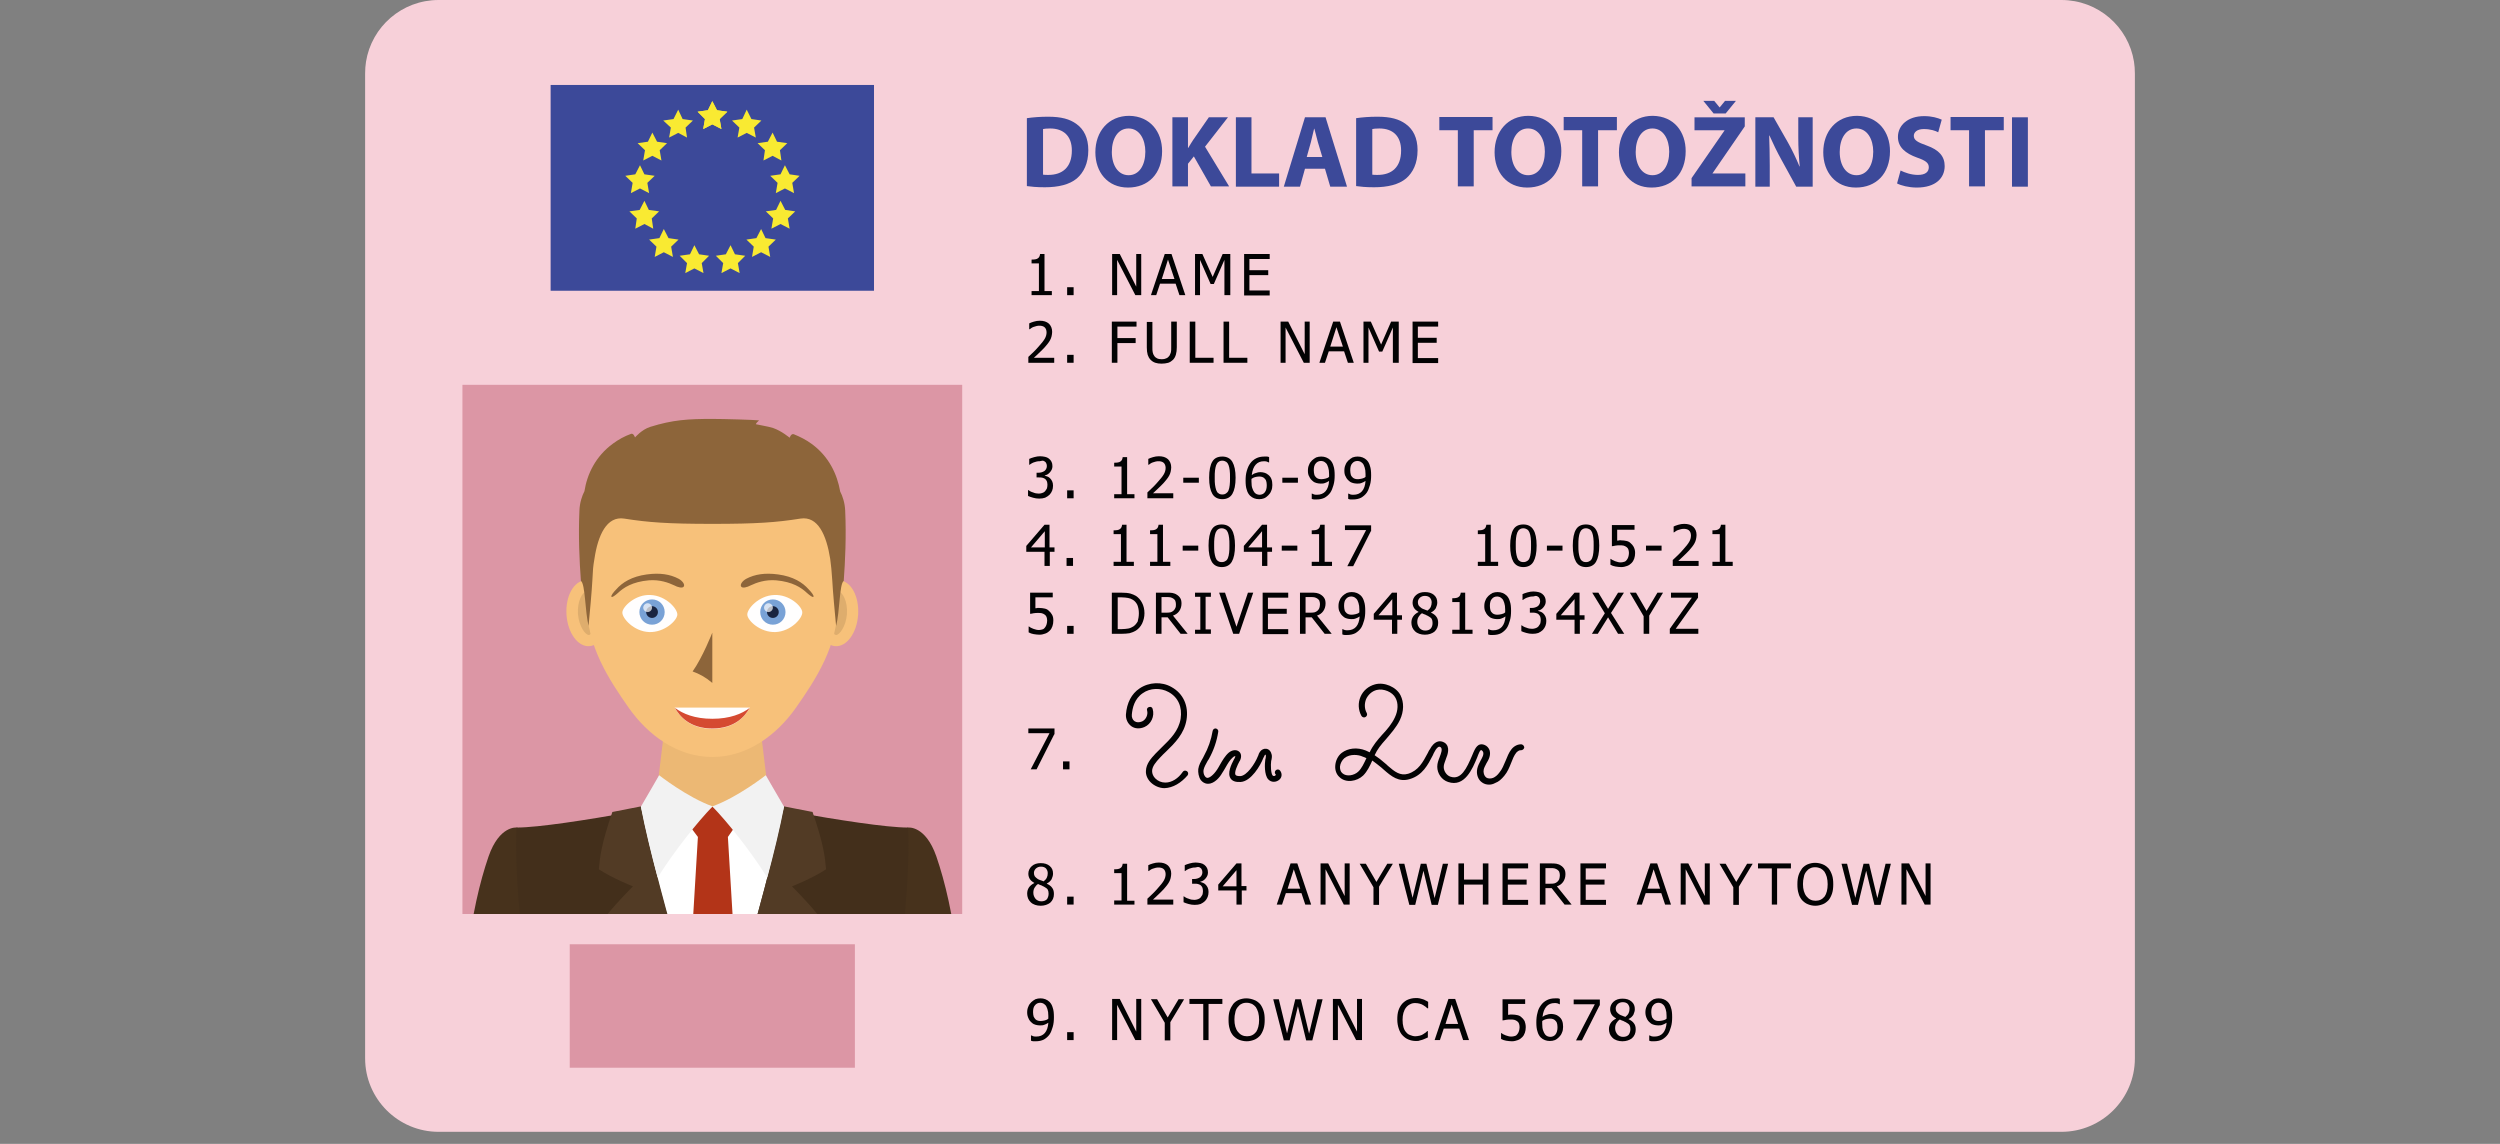 <?xml version="1.0" encoding="utf-8"?>
<!-- Generator: Adobe Illustrator 28.0.0, SVG Export Plug-In . SVG Version: 6.00 Build 0)  -->
<svg version="1.1" id="Vrstva_1" xmlns="http://www.w3.org/2000/svg" xmlns:xlink="http://www.w3.org/1999/xlink" x="0px" y="0px"
	 viewBox="0 0 850.4 389.1" style="enable-background:new 0 0 850.4 389.1;" xml:space="preserve">
<rect x="0" y="0" width="850.4" height="389.1" fill="#808080" stroke="none"/>
<style type="text/css">
	.st0{fill:#F7D0D9;}
	.st1{fill:#FFFFFF;}
	.st2{fill:#DC96A5;}
	.st3{fill:#020203;}
	.st4{fill:#3C4999;}
	.st5{fill:#F9EA32;}
	.st6{clip-path:url(#SVGID_00000003073671653452573680000016124693031401767044_);}
	.st7{fill:#47321C;}
	.st8{fill:#432F1B;}
	.st9{fill:#B33418;}
	.st10{fill:#523B25;}
	.st11{fill:#ECB874;}
	.st12{fill:#F2F2F2;}
	.st13{fill:#F7C17A;}
	.st14{fill:#DEAD6D;}
	.st15{fill:#8D653A;}
	.st16{fill:#FFFEFE;}
	.st17{fill:#D54A31;}
	.st18{fill:#79A2D6;}
	.st19{fill:#192440;}
	.st20{opacity:0.7;fill:#FFFEFE;}
</style>
<g>
	<path class="st0" d="M726.2,25v335c0,13.8-11.2,25-25,25h-552c-13.8,0-25-11.2-25-25V25c0-1.4,0.1-2.7,0.3-4
		c1.9-11.9,12.2-21,24.7-21h552c12.5,0,22.8,9.1,24.7,21C726.1,22.3,726.2,23.6,726.2,25z"/>
	<rect x="164.3" y="135.9" class="st1" width="156" height="170"/>
	<rect x="157.3" y="130.9" class="st2" width="170" height="180"/>
	<g>
		<path class="st3" d="M357.7,100.4h-6.8v-1.4h2.5v-9.4h-2.5v-1.3c1,0,1.7-0.1,2.1-0.4c0.5-0.3,0.7-0.8,0.8-1.5h1.5v12.6h2.5V100.4z
			"/>
		<path class="st3" d="M365.2,100.4H363v-2.7h2.2V100.4z"/>
		<path class="st3" d="M388.3,100.4h-2.1l-6.2-12v12h-1.7v-14h2.6l5.6,11.1V86.4h1.7V100.4z"/>
		<path class="st3" d="M391.5,100.4l4.7-14h2.3l4.7,14h-2l-1.3-3.9h-5.3l-1.3,3.9H391.5z M399.5,94.9l-2.2-6.6l-2.1,6.6H399.5z"/>
		<path class="st3" d="M418.4,100.4h-1.9v-12l-3.6,8.2h-1.1l-3.6-8.2v12h-1.7v-14h2.5l3.5,7.8l3.4-7.8h2.6V100.4z"/>
		<path class="st3" d="M423.2,100.4v-14h8.7v1.7H425v3.8h6.4v1.7H425v5.2h6.9v1.7H423.2z"/>
		<path class="st3" d="M358.4,123.4h-8.6v-2c0.6-0.6,1.2-1.1,1.8-1.7c0.5-0.5,1.1-1.1,1.6-1.7c1.1-1.2,1.8-2.1,2.2-2.8
			c0.4-0.7,0.6-1.4,0.6-2.2c0-0.4-0.1-0.7-0.2-1c-0.1-0.3-0.3-0.5-0.5-0.7c-0.2-0.2-0.5-0.3-0.8-0.4c-0.3-0.1-0.6-0.1-0.9-0.1
			c-0.3,0-0.7,0-1,0.1c-0.3,0.1-0.7,0.2-1,0.3c-0.3,0.1-0.5,0.2-0.8,0.4c-0.2,0.2-0.4,0.3-0.6,0.4h-0.1v-2c0.4-0.2,0.9-0.4,1.6-0.6
			c0.7-0.2,1.3-0.3,2-0.3c1.3,0,2.3,0.3,3.1,1c0.7,0.7,1.1,1.6,1.1,2.8c0,0.5-0.1,1-0.2,1.5c-0.1,0.5-0.3,0.9-0.5,1.3
			c-0.2,0.4-0.5,0.8-0.8,1.2c-0.3,0.4-0.7,0.8-1,1.2c-0.6,0.6-1.2,1.3-2,2c-0.7,0.7-1.3,1.2-1.7,1.6h6.9V123.4z"/>
		<path class="st3" d="M365.2,123.4H363v-2.7h2.2V123.4z"/>
		<path class="st3" d="M386.6,111.1h-6.5v3.9h6.2v1.7h-6.2v6.7h-1.9v-14h8.4V111.1z"/>
		<path class="st3" d="M395.1,123.7c-0.8,0-1.5-0.1-2.1-0.3c-0.6-0.2-1.1-0.5-1.6-1c-0.5-0.5-0.8-1.1-1-1.7
			c-0.2-0.7-0.3-1.5-0.3-2.5v-8.7h1.9v8.7c0,0.6,0,1.2,0.1,1.6c0.1,0.4,0.2,0.8,0.5,1.2c0.2,0.4,0.6,0.7,1,0.9
			c0.4,0.2,1,0.3,1.6,0.3c0.6,0,1.1-0.1,1.5-0.3c0.5-0.2,0.8-0.5,1.1-0.9c0.2-0.4,0.4-0.8,0.5-1.2c0.1-0.4,0.1-1,0.1-1.6v-8.8h1.9
			v8.7c0,1-0.1,1.8-0.3,2.5c-0.2,0.7-0.5,1.3-1,1.8c-0.4,0.4-1,0.8-1.6,1C396.7,123.6,395.9,123.7,395.1,123.7z"/>
		<path class="st3" d="M412.8,123.4h-8.1v-14h1.9v12.3h6.2V123.4z"/>
		<path class="st3" d="M424.3,123.4h-8.1v-14h1.9v12.3h6.2V123.4z"/>
		<path class="st3" d="M445.6,123.4h-2.1l-6.2-12v12h-1.7v-14h2.6l5.6,11.1v-11.1h1.7V123.4z"/>
		<path class="st3" d="M448.8,123.4l4.7-14h2.3l4.7,14h-2l-1.3-3.9H452l-1.3,3.9H448.8z M456.8,117.9l-2.2-6.6l-2.1,6.6H456.8z"/>
		<path class="st3" d="M475.7,123.4h-1.9v-12l-3.6,8.2h-1.1l-3.6-8.2v12h-1.7v-14h2.5l3.5,7.8l3.4-7.8h2.6V123.4z"/>
		<path class="st3" d="M480.5,123.4v-14h8.7v1.7h-6.9v3.8h6.4v1.7h-6.4v5.2h6.9v1.7H480.5z"/>
		<path class="st3" d="M353.6,156.9c-0.3,0-0.7,0-1,0.1c-0.3,0.1-0.7,0.2-1,0.3c-0.3,0.1-0.6,0.3-0.8,0.4c-0.2,0.1-0.4,0.3-0.6,0.4
			h-0.1v-2c0.4-0.2,1-0.4,1.7-0.6c0.7-0.2,1.4-0.3,2-0.3c0.6,0,1.2,0.1,1.7,0.2c0.5,0.1,0.9,0.3,1.3,0.6c0.4,0.3,0.7,0.7,0.9,1.1
			c0.2,0.4,0.3,0.9,0.3,1.5c0,0.8-0.3,1.4-0.8,2c-0.5,0.6-1.1,1-1.8,1.1v0.1c0.3,0.1,0.6,0.2,0.9,0.3c0.3,0.1,0.6,0.3,0.9,0.6
			c0.3,0.3,0.5,0.6,0.7,1c0.2,0.4,0.3,0.9,0.3,1.5c0,0.6-0.1,1.2-0.3,1.7c-0.2,0.5-0.5,1-0.9,1.4c-0.4,0.4-0.9,0.7-1.5,1
			c-0.6,0.2-1.2,0.3-2,0.3c-0.7,0-1.4-0.1-2.1-0.3c-0.7-0.2-1.3-0.4-1.7-0.6v-2h0.1c0.4,0.3,0.9,0.6,1.6,0.8c0.7,0.3,1.3,0.4,2,0.4
			c0.4,0,0.8-0.1,1.1-0.2c0.4-0.1,0.7-0.3,1-0.6c0.2-0.3,0.4-0.6,0.6-0.9c0.1-0.3,0.2-0.8,0.2-1.3c0-0.5-0.1-0.9-0.2-1.2
			c-0.1-0.3-0.4-0.6-0.6-0.8c-0.3-0.2-0.6-0.3-0.9-0.4c-0.4-0.1-0.7-0.1-1.2-0.1h-0.8v-1.6h0.6c0.8,0,1.5-0.2,2.1-0.6
			c0.5-0.4,0.8-1,0.8-1.7c0-0.4-0.1-0.7-0.2-0.9c-0.1-0.3-0.3-0.5-0.5-0.6c-0.2-0.2-0.5-0.3-0.8-0.3S353.9,156.9,353.6,156.9z"/>
		<path class="st3" d="M365.2,169.5H363v-2.7h2.2V169.5z"/>
		<path class="st3" d="M385.8,169.5H379v-1.4h2.5v-9.4H379v-1.3c1,0,1.7-0.1,2.1-0.4c0.5-0.3,0.7-0.8,0.8-1.5h1.5v12.6h2.5V169.5z"
			/>
		<path class="st3" d="M398.9,169.5h-8.6v-2c0.6-0.6,1.2-1.1,1.8-1.7c0.5-0.5,1.1-1.1,1.6-1.7c1.1-1.2,1.8-2.1,2.2-2.8
			c0.4-0.7,0.6-1.4,0.6-2.2c0-0.4-0.1-0.7-0.2-1c-0.1-0.3-0.3-0.5-0.5-0.7c-0.2-0.2-0.5-0.3-0.8-0.4c-0.3-0.1-0.6-0.1-0.9-0.1
			c-0.3,0-0.7,0-1,0.1c-0.3,0.1-0.7,0.2-1,0.3c-0.3,0.1-0.5,0.2-0.8,0.4c-0.2,0.2-0.4,0.3-0.6,0.4h-0.1v-2c0.4-0.2,0.9-0.4,1.6-0.6
			c0.7-0.2,1.3-0.3,2-0.3c1.3,0,2.3,0.3,3.1,1c0.7,0.7,1.1,1.6,1.1,2.8c0,0.5-0.1,1-0.2,1.5c-0.1,0.5-0.3,0.9-0.5,1.3
			c-0.2,0.4-0.5,0.8-0.8,1.2c-0.3,0.4-0.7,0.8-1,1.2c-0.6,0.6-1.2,1.3-2,2c-0.7,0.7-1.3,1.2-1.7,1.6h6.9V169.5z"/>
		<path class="st3" d="M407.8,164.2h-5.3v-1.7h5.3V164.2z"/>
		<path class="st3" d="M420.3,162.5c0,2.5-0.4,4.3-1.1,5.5c-0.7,1.2-1.9,1.8-3.4,1.8c-1.5,0-2.7-0.6-3.4-1.8c-0.7-1.2-1.1-3-1.1-5.5
			c0-2.5,0.4-4.4,1.1-5.5c0.7-1.2,1.9-1.7,3.4-1.7c1.5,0,2.7,0.6,3.4,1.8C419.9,158.3,420.3,160.1,420.3,162.5z M417.9,166.8
			c0.2-0.5,0.3-1,0.4-1.8c0.1-0.7,0.1-1.5,0.1-2.5c0-1,0-1.8-0.1-2.5c-0.1-0.7-0.2-1.3-0.4-1.8c-0.2-0.5-0.4-0.8-0.8-1.1
			c-0.3-0.2-0.8-0.4-1.3-0.4c-0.5,0-0.9,0.1-1.3,0.4c-0.3,0.2-0.6,0.6-0.8,1.1c-0.2,0.5-0.3,1.1-0.4,1.8c-0.1,0.7-0.1,1.5-0.1,2.5
			c0,1,0,1.8,0.1,2.4c0.1,0.7,0.2,1.2,0.4,1.8c0.2,0.5,0.4,0.9,0.8,1.1c0.3,0.3,0.8,0.4,1.3,0.4c0.5,0,0.9-0.1,1.3-0.4
			C417.4,167.6,417.7,167.3,417.9,166.8z"/>
		<path class="st3" d="M432.8,165c0,0.7-0.1,1.4-0.4,2c-0.2,0.6-0.6,1.1-1,1.5c-0.4,0.4-0.9,0.8-1.4,1c-0.5,0.2-1.1,0.3-1.7,0.3
			c-0.6,0-1.2-0.1-1.7-0.3c-0.5-0.2-1-0.5-1.4-0.9c-0.5-0.5-0.9-1.2-1.1-2c-0.3-0.8-0.4-1.9-0.4-3.1c0-1.2,0.1-2.3,0.4-3.3
			c0.3-1,0.6-1.8,1.2-2.6c0.5-0.7,1.2-1.3,2-1.7c0.8-0.4,1.7-0.6,2.8-0.6c0.3,0,0.6,0,0.9,0c0.3,0,0.5,0.1,0.7,0.2v1.8h-0.1
			c-0.2-0.1-0.4-0.2-0.7-0.3c-0.3-0.1-0.7-0.1-1-0.1c-1.2,0-2.1,0.4-2.8,1.2c-0.7,0.8-1.1,1.9-1.3,3.5c0.4-0.3,0.9-0.6,1.4-0.7
			c0.5-0.2,1-0.3,1.5-0.3c0.5,0,1,0.1,1.4,0.2c0.4,0.1,0.8,0.3,1.3,0.7c0.5,0.4,0.9,0.9,1.1,1.5C432.7,163.5,432.8,164.2,432.8,165z
			 M430.9,165c0-0.6-0.1-1.1-0.2-1.4c-0.1-0.4-0.4-0.7-0.7-1c-0.2-0.2-0.5-0.3-0.8-0.4c-0.3-0.1-0.6-0.1-1-0.1
			c-0.4,0-0.9,0.1-1.3,0.2c-0.4,0.1-0.8,0.3-1.2,0.6c0,0.1,0,0.3,0,0.4c0,0.1,0,0.3,0,0.5c0,1,0.1,1.8,0.3,2.3
			c0.2,0.6,0.4,1,0.7,1.4c0.3,0.3,0.5,0.5,0.8,0.6c0.3,0.1,0.6,0.2,0.9,0.2c0.8,0,1.4-0.3,1.8-0.8
			C430.7,166.9,430.9,166.1,430.9,165z"/>
		<path class="st3" d="M441.5,164.2h-5.3v-1.7h5.3V164.2z"/>
		<path class="st3" d="M444.9,160.1c0-0.7,0.1-1.4,0.4-2c0.2-0.6,0.6-1.1,1-1.5c0.4-0.4,0.9-0.7,1.4-1c0.6-0.2,1.1-0.3,1.7-0.3
			c0.6,0,1.2,0.1,1.7,0.3c0.5,0.2,1,0.5,1.4,0.9c0.5,0.5,0.9,1.2,1.1,2c0.3,0.8,0.4,1.9,0.4,3.2c0,1.2-0.1,2.3-0.4,3.3
			c-0.3,1-0.6,1.9-1.1,2.6c-0.5,0.7-1.2,1.3-1.9,1.7c-0.8,0.4-1.7,0.6-2.8,0.6c-0.2,0-0.5,0-0.8,0c-0.3,0-0.5-0.1-0.8-0.2v-1.8h0.1
			c0.2,0.1,0.4,0.2,0.7,0.3c0.3,0.1,0.7,0.1,1,0.1c1.2,0,2.2-0.4,2.9-1.2c0.7-0.8,1.1-2,1.2-3.5c-0.5,0.3-1,0.6-1.4,0.7
			c-0.5,0.2-0.9,0.2-1.5,0.2c-0.5,0-1-0.1-1.4-0.2c-0.4-0.1-0.9-0.3-1.3-0.7c-0.5-0.4-0.9-0.9-1.1-1.4
			C445,161.6,444.9,160.9,444.9,160.1z M452.1,161.3c0-1-0.1-1.7-0.3-2.3c-0.2-0.6-0.4-1.1-0.7-1.4c-0.3-0.3-0.6-0.5-0.8-0.6
			c-0.3-0.1-0.6-0.2-0.9-0.2c-0.8,0-1.4,0.3-1.8,0.8c-0.5,0.5-0.7,1.3-0.7,2.4c0,0.6,0.1,1.1,0.2,1.5c0.1,0.4,0.4,0.7,0.7,1
			c0.2,0.2,0.5,0.3,0.8,0.4c0.3,0.1,0.6,0.1,1,0.1c0.4,0,0.8-0.1,1.3-0.2s0.9-0.3,1.2-0.6c0-0.1,0-0.2,0-0.4
			C452.1,161.6,452.1,161.5,452.1,161.3z"/>
		<path class="st3" d="M457.3,160.1c0-0.7,0.1-1.4,0.4-2c0.2-0.6,0.6-1.1,1-1.5c0.4-0.4,0.9-0.7,1.4-1c0.6-0.2,1.1-0.3,1.7-0.3
			c0.6,0,1.2,0.1,1.7,0.3c0.5,0.2,1,0.5,1.4,0.9c0.5,0.5,0.9,1.2,1.1,2c0.3,0.8,0.4,1.9,0.4,3.2c0,1.2-0.1,2.3-0.4,3.3
			c-0.3,1-0.6,1.9-1.1,2.6c-0.5,0.7-1.2,1.3-1.9,1.7c-0.8,0.4-1.7,0.6-2.8,0.6c-0.2,0-0.5,0-0.8,0c-0.3,0-0.5-0.1-0.8-0.2v-1.8h0.1
			c0.2,0.1,0.4,0.2,0.7,0.3c0.3,0.1,0.7,0.1,1,0.1c1.2,0,2.2-0.4,2.9-1.2c0.7-0.8,1.1-2,1.2-3.5c-0.5,0.3-1,0.6-1.4,0.7
			c-0.5,0.2-0.9,0.2-1.5,0.2c-0.5,0-1-0.1-1.4-0.2c-0.4-0.1-0.9-0.3-1.3-0.7c-0.5-0.4-0.9-0.9-1.1-1.4
			C457.4,161.6,457.3,160.9,457.3,160.1z M464.5,161.3c0-1-0.1-1.7-0.3-2.3c-0.2-0.6-0.4-1.1-0.7-1.4c-0.3-0.3-0.6-0.5-0.8-0.6
			c-0.3-0.1-0.6-0.2-0.9-0.2c-0.8,0-1.4,0.3-1.8,0.8c-0.5,0.5-0.7,1.3-0.7,2.4c0,0.6,0.1,1.1,0.2,1.5c0.1,0.4,0.4,0.7,0.7,1
			c0.2,0.2,0.5,0.3,0.8,0.4c0.3,0.1,0.6,0.1,1,0.1c0.4,0,0.8-0.1,1.3-0.2s0.9-0.3,1.2-0.6c0-0.1,0-0.2,0-0.4
			C464.5,161.6,464.5,161.5,464.5,161.3z"/>
		<path class="st3" d="M358.8,187.7h-1.7v4.8h-1.8v-4.8h-6.2v-2l6.2-7.2h1.7v7.7h1.7V187.7z M355.4,186.2v-5.5l-4.7,5.5H355.4z"/>
		<path class="st3" d="M365,192.5h-2.2v-2.7h2.2V192.5z"/>
		<path class="st3" d="M385.6,192.5h-6.8v-1.4h2.5v-9.4h-2.5v-1.3c1,0,1.7-0.1,2.1-0.4c0.5-0.3,0.7-0.8,0.8-1.5h1.5v12.6h2.5V192.5z
			"/>
		<path class="st3" d="M398,192.5h-6.8v-1.4h2.5v-9.4h-2.5v-1.3c1,0,1.7-0.1,2.1-0.4c0.5-0.3,0.7-0.8,0.8-1.5h1.5v12.6h2.5V192.5z"
			/>
		<path class="st3" d="M407.6,187.3h-5.3v-1.7h5.3V187.3z"/>
		<path class="st3" d="M420.1,185.6c0,2.5-0.4,4.3-1.1,5.5c-0.7,1.2-1.9,1.8-3.4,1.8c-1.5,0-2.7-0.6-3.4-1.8c-0.7-1.2-1.1-3-1.1-5.5
			c0-2.5,0.4-4.4,1.1-5.5c0.7-1.2,1.9-1.7,3.4-1.7c1.5,0,2.7,0.6,3.4,1.8C419.7,181.3,420.1,183.1,420.1,185.6z M417.7,189.8
			c0.2-0.5,0.3-1,0.4-1.8c0.1-0.7,0.1-1.5,0.1-2.5c0-1,0-1.8-0.1-2.5c-0.1-0.7-0.2-1.3-0.4-1.8c-0.2-0.5-0.4-0.8-0.8-1.1
			c-0.3-0.2-0.8-0.4-1.3-0.4c-0.5,0-0.9,0.1-1.3,0.4c-0.3,0.2-0.6,0.6-0.8,1.1c-0.2,0.5-0.3,1.1-0.4,1.8c-0.1,0.7-0.1,1.5-0.1,2.5
			c0,1,0,1.8,0.1,2.4c0.1,0.7,0.2,1.2,0.4,1.8c0.2,0.5,0.4,0.9,0.8,1.1c0.3,0.3,0.8,0.4,1.3,0.4c0.5,0,0.9-0.1,1.3-0.4
			C417.2,190.7,417.5,190.3,417.7,189.8z"/>
		<path class="st3" d="M432.8,187.7h-1.7v4.8h-1.8v-4.8h-6.2v-2l6.2-7.2h1.7v7.7h1.7V187.7z M429.3,186.2v-5.5l-4.7,5.5H429.3z"/>
		<path class="st3" d="M441.3,187.3H436v-1.7h5.3V187.3z"/>
		<path class="st3" d="M453,192.5h-6.8v-1.4h2.5v-9.4h-2.5v-1.3c1,0,1.7-0.1,2.1-0.4c0.5-0.3,0.7-0.8,0.8-1.5h1.5v12.6h2.5V192.5z"
			/>
		<path class="st3" d="M466.3,180.7l-6,11.9h-2l6.4-12.3h-7.2v-1.6h8.9V180.7z"/>
		<path class="st3" d="M509.5,192.5h-6.8v-1.4h2.5v-9.4h-2.5v-1.3c1,0,1.7-0.1,2.1-0.4c0.5-0.3,0.7-0.8,0.8-1.5h1.5v12.6h2.5V192.5z
			"/>
		<path class="st3" d="M522.7,185.6c0,2.5-0.4,4.3-1.1,5.5c-0.7,1.2-1.9,1.8-3.4,1.8c-1.5,0-2.7-0.6-3.4-1.8c-0.7-1.2-1.1-3-1.1-5.5
			c0-2.5,0.4-4.4,1.1-5.5c0.7-1.2,1.9-1.7,3.4-1.7c1.5,0,2.7,0.6,3.4,1.8C522.3,181.3,522.7,183.1,522.7,185.6z M520.3,189.8
			c0.2-0.5,0.3-1,0.4-1.8c0.1-0.7,0.1-1.5,0.1-2.5c0-1,0-1.8-0.1-2.5c-0.1-0.7-0.2-1.3-0.4-1.8c-0.2-0.5-0.4-0.8-0.8-1.1
			c-0.3-0.2-0.8-0.4-1.3-0.4c-0.5,0-0.9,0.1-1.3,0.4c-0.3,0.2-0.6,0.6-0.8,1.1c-0.2,0.5-0.3,1.1-0.4,1.8c-0.1,0.7-0.1,1.5-0.1,2.5
			c0,1,0,1.8,0.1,2.4c0.1,0.7,0.2,1.2,0.4,1.8c0.2,0.5,0.4,0.9,0.8,1.1c0.3,0.3,0.8,0.4,1.3,0.4c0.5,0,0.9-0.1,1.3-0.4
			C519.8,190.7,520.1,190.3,520.3,189.8z"/>
		<path class="st3" d="M531.5,187.3h-5.3v-1.7h5.3V187.3z"/>
		<path class="st3" d="M544,185.6c0,2.5-0.4,4.3-1.1,5.5c-0.7,1.2-1.9,1.8-3.4,1.8c-1.5,0-2.7-0.6-3.4-1.8c-0.7-1.2-1.1-3-1.1-5.5
			c0-2.5,0.4-4.4,1.1-5.5c0.7-1.2,1.9-1.7,3.4-1.7c1.5,0,2.7,0.6,3.4,1.8C543.6,181.3,544,183.1,544,185.6z M541.6,189.8
			c0.2-0.5,0.3-1,0.4-1.8c0.1-0.7,0.1-1.5,0.1-2.5c0-1,0-1.8-0.1-2.5c-0.1-0.7-0.2-1.3-0.4-1.8c-0.2-0.5-0.4-0.8-0.8-1.1
			c-0.3-0.2-0.8-0.4-1.3-0.4c-0.5,0-0.9,0.1-1.3,0.4c-0.3,0.2-0.6,0.6-0.8,1.1c-0.2,0.5-0.3,1.1-0.4,1.8c-0.1,0.7-0.1,1.5-0.1,2.5
			c0,1,0,1.8,0.1,2.4c0.1,0.7,0.2,1.2,0.4,1.8c0.2,0.5,0.4,0.9,0.8,1.1c0.3,0.3,0.8,0.4,1.3,0.4c0.5,0,0.9-0.1,1.3-0.4
			C541.1,190.7,541.4,190.3,541.6,189.8z"/>
		<path class="st3" d="M556.2,188.1c0,0.7-0.1,1.3-0.3,1.9c-0.2,0.6-0.5,1.1-0.9,1.5c-0.4,0.4-0.9,0.8-1.5,1c-0.6,0.2-1.2,0.4-2,0.4
			c-0.7,0-1.3-0.1-2-0.2c-0.6-0.1-1.2-0.3-1.7-0.6v-2h0.1c0.1,0.1,0.3,0.2,0.6,0.4c0.3,0.1,0.6,0.3,0.9,0.4c0.4,0.1,0.7,0.2,1,0.3
			c0.3,0.1,0.6,0.1,1,0.1c0.4,0,0.7-0.1,1.1-0.2c0.4-0.1,0.7-0.4,0.9-0.7c0.2-0.3,0.4-0.6,0.5-1c0.1-0.4,0.2-0.8,0.2-1.3
			c0-0.5-0.1-0.9-0.2-1.2c-0.1-0.3-0.3-0.6-0.6-0.8c-0.3-0.2-0.6-0.4-1-0.5c-0.4-0.1-0.8-0.1-1.3-0.1c-0.5,0-1,0-1.5,0.1
			c-0.5,0.1-0.9,0.2-1.2,0.2v-7.2h7.7v1.6h-5.9v3.7c0.2,0,0.4,0,0.7-0.1s0.4,0,0.6,0c0.7,0,1.3,0.1,1.8,0.2c0.5,0.1,1,0.3,1.4,0.7
			c0.5,0.4,0.8,0.8,1.1,1.3C556,186.6,556.2,187.2,556.2,188.1z"/>
		<path class="st3" d="M565.2,187.3h-5.3v-1.7h5.3V187.3z"/>
		<path class="st3" d="M577.6,192.5H569v-2c0.6-0.6,1.2-1.1,1.8-1.7c0.5-0.5,1.1-1.1,1.6-1.7c1.1-1.2,1.8-2.1,2.2-2.8
			c0.4-0.7,0.6-1.4,0.6-2.2c0-0.4-0.1-0.7-0.2-1c-0.1-0.3-0.3-0.5-0.5-0.7c-0.2-0.2-0.5-0.3-0.8-0.4c-0.3-0.1-0.6-0.1-0.9-0.1
			c-0.3,0-0.7,0-1,0.1c-0.3,0.1-0.7,0.2-1,0.3c-0.3,0.1-0.5,0.2-0.8,0.4c-0.2,0.2-0.4,0.3-0.6,0.4h-0.1v-2c0.4-0.2,0.9-0.4,1.6-0.6
			c0.7-0.2,1.3-0.3,2-0.3c1.3,0,2.3,0.3,3.1,1c0.7,0.7,1.1,1.6,1.1,2.8c0,0.5-0.1,1-0.2,1.5c-0.1,0.5-0.3,0.9-0.5,1.3
			c-0.2,0.4-0.5,0.8-0.8,1.2c-0.3,0.4-0.7,0.8-1,1.2c-0.6,0.6-1.2,1.3-2,2c-0.7,0.7-1.3,1.2-1.7,1.6h6.9V192.5z"/>
		<path class="st3" d="M589.3,192.5h-6.8v-1.4h2.5v-9.4h-2.5v-1.3c1,0,1.7-0.1,2.1-0.4c0.5-0.3,0.7-0.8,0.8-1.5h1.5v12.6h2.5V192.5z
			"/>
		<path class="st3" d="M358.3,211.1c0,0.7-0.1,1.3-0.3,1.9c-0.2,0.6-0.5,1.1-0.9,1.5c-0.4,0.4-0.9,0.8-1.5,1c-0.6,0.2-1.2,0.4-2,0.4
			c-0.7,0-1.3-0.1-2-0.2c-0.6-0.1-1.2-0.3-1.7-0.6v-2h0.1c0.1,0.1,0.4,0.2,0.6,0.4c0.3,0.1,0.6,0.3,0.9,0.4c0.4,0.1,0.7,0.2,1,0.3
			c0.3,0.1,0.7,0.1,1,0.1c0.4,0,0.7-0.1,1.1-0.2c0.4-0.1,0.7-0.4,0.9-0.7c0.2-0.3,0.4-0.6,0.5-1c0.1-0.4,0.2-0.8,0.2-1.3
			c0-0.5-0.1-0.9-0.2-1.2c-0.1-0.3-0.3-0.6-0.6-0.8c-0.3-0.2-0.6-0.4-1-0.5c-0.4-0.1-0.8-0.1-1.3-0.1c-0.5,0-1,0-1.5,0.1
			c-0.5,0.1-0.9,0.2-1.2,0.2v-7.2h7.7v1.6h-5.9v3.7c0.2,0,0.4,0,0.7-0.1c0.2,0,0.4,0,0.6,0c0.7,0,1.3,0.1,1.8,0.2
			c0.5,0.1,1,0.3,1.4,0.7c0.5,0.4,0.8,0.8,1.1,1.3C358.2,209.6,358.3,210.3,358.3,211.1z"/>
		<path class="st3" d="M365.2,215.6H363v-2.7h2.2V215.6z"/>
		<path class="st3" d="M389.3,208.6c0,1.3-0.3,2.4-0.8,3.5c-0.5,1-1.2,1.8-2.1,2.4c-0.7,0.4-1.4,0.7-2.2,0.9
			c-0.7,0.1-1.7,0.2-2.8,0.2h-3.2v-14h3.2c1.3,0,2.3,0.1,3.1,0.3c0.7,0.2,1.4,0.5,1.9,0.8c0.9,0.6,1.6,1.4,2.1,2.4
			C389,206.1,389.3,207.2,389.3,208.6z M387.4,208.6c0-1.1-0.2-2-0.5-2.8c-0.4-0.8-0.9-1.4-1.6-1.8c-0.5-0.3-1-0.5-1.6-0.6
			c-0.6-0.1-1.3-0.2-2.1-0.2h-1.4V214h1.4c0.8,0,1.5-0.1,2.2-0.2c0.6-0.1,1.2-0.4,1.7-0.7c0.6-0.4,1.1-1,1.5-1.7
			C387.2,210.6,387.4,209.7,387.4,208.6z"/>
		<path class="st3" d="M404,215.6h-2.4l-4.4-5.6h-2.1v5.6h-1.9v-14h3.6c0.8,0,1.5,0,2,0.1c0.5,0.1,1.1,0.3,1.5,0.6
			c0.5,0.3,0.9,0.7,1.2,1.2c0.3,0.5,0.4,1.1,0.4,1.8c0,1-0.3,1.9-0.8,2.6c-0.5,0.7-1.2,1.2-2.1,1.5L404,215.6z M400,205.5
			c0-0.4-0.1-0.8-0.2-1.1c-0.1-0.3-0.4-0.6-0.7-0.8c-0.3-0.2-0.6-0.3-0.9-0.4c-0.4-0.1-0.8-0.1-1.3-0.1h-1.8v5.3h1.6
			c0.5,0,1,0,1.4-0.1c0.4-0.1,0.8-0.3,1.1-0.6c0.3-0.3,0.5-0.6,0.6-0.9C400,206.5,400,206,400,205.5z"/>
		<path class="st3" d="M411.9,215.6h-5.4v-1.4h1.8V203h-1.8v-1.4h5.4v1.4h-1.8v11.1h1.8V215.6z"/>
		<path class="st3" d="M426.3,201.6l-4.8,14h-2l-4.8-14h2l3.9,11.6l3.9-11.6H426.3z"/>
		<path class="st3" d="M429.5,215.6v-14h8.7v1.7h-6.9v3.8h6.4v1.7h-6.4v5.2h6.9v1.7H429.5z"/>
		<path class="st3" d="M453,215.6h-2.4l-4.4-5.6h-2.1v5.6h-1.9v-14h3.6c0.8,0,1.5,0,2,0.1c0.5,0.1,1.1,0.3,1.5,0.6
			c0.5,0.3,0.9,0.7,1.2,1.2c0.3,0.5,0.4,1.1,0.4,1.8c0,1-0.3,1.9-0.8,2.6c-0.5,0.7-1.2,1.2-2.1,1.5L453,215.6z M449,205.5
			c0-0.4-0.1-0.8-0.2-1.1c-0.1-0.3-0.4-0.6-0.7-0.8c-0.3-0.2-0.6-0.3-0.9-0.4c-0.3-0.1-0.8-0.1-1.3-0.1h-1.8v5.3h1.6
			c0.5,0,1,0,1.4-0.1c0.4-0.1,0.8-0.3,1.1-0.6c0.3-0.3,0.5-0.6,0.6-0.9C448.9,206.5,449,206,449,205.5z"/>
		<path class="st3" d="M455.3,206.2c0-0.7,0.1-1.4,0.4-2c0.2-0.6,0.6-1.1,1-1.5c0.4-0.4,0.9-0.7,1.4-1c0.6-0.2,1.1-0.3,1.7-0.3
			c0.6,0,1.2,0.1,1.7,0.3c0.5,0.2,1,0.5,1.4,0.9c0.5,0.5,0.9,1.2,1.1,2c0.3,0.8,0.4,1.9,0.4,3.2c0,1.2-0.1,2.3-0.4,3.3
			c-0.3,1-0.6,1.9-1.1,2.6c-0.5,0.7-1.2,1.3-1.9,1.7c-0.8,0.4-1.7,0.6-2.8,0.6c-0.2,0-0.5,0-0.8,0c-0.3,0-0.5-0.1-0.8-0.2v-1.8h0.1
			c0.2,0.1,0.4,0.2,0.7,0.3c0.3,0.1,0.7,0.1,1,0.1c1.2,0,2.2-0.4,2.9-1.2c0.7-0.8,1.1-2,1.2-3.5c-0.5,0.3-1,0.6-1.4,0.7
			c-0.5,0.2-0.9,0.2-1.5,0.2c-0.5,0-1-0.1-1.4-0.2c-0.4-0.1-0.9-0.3-1.3-0.7c-0.5-0.4-0.9-0.9-1.1-1.4
			C455.4,207.7,455.3,207,455.3,206.2z M462.4,207.4c0-1-0.1-1.7-0.3-2.3c-0.2-0.6-0.4-1.1-0.7-1.4c-0.3-0.3-0.6-0.5-0.8-0.6
			c-0.3-0.1-0.6-0.2-0.9-0.2c-0.8,0-1.4,0.3-1.8,0.8c-0.5,0.5-0.7,1.3-0.7,2.4c0,0.6,0.1,1.1,0.2,1.5c0.1,0.4,0.4,0.7,0.7,1
			c0.2,0.2,0.5,0.3,0.8,0.4c0.3,0.1,0.6,0.1,1,0.1c0.4,0,0.8-0.1,1.3-0.2c0.5-0.1,0.9-0.3,1.2-0.6c0-0.1,0-0.2,0-0.4
			C462.4,207.7,462.4,207.5,462.4,207.4z"/>
		<path class="st3" d="M477,210.8h-1.7v4.8h-1.8v-4.8h-6.2v-2l6.2-7.2h1.7v7.7h1.7V210.8z M473.6,209.3v-5.5l-4.7,5.5H473.6z"/>
		<path class="st3" d="M484.7,215.9c-0.7,0-1.3-0.1-1.9-0.3c-0.6-0.2-1.1-0.5-1.5-0.9c-0.4-0.4-0.7-0.8-0.9-1.3
			c-0.2-0.5-0.3-1.1-0.3-1.6c0-0.8,0.2-1.5,0.6-2.1c0.4-0.6,1-1.1,1.8-1.5v-0.1c-0.7-0.4-1.2-0.8-1.5-1.3c-0.3-0.5-0.5-1.1-0.5-1.8
			c0-1,0.4-1.9,1.2-2.6c0.8-0.7,1.8-1,3-1c1.3,0,2.3,0.3,3.1,1s1.1,1.5,1.1,2.6c0,0.6-0.2,1.2-0.5,1.9c-0.4,0.6-0.9,1.1-1.6,1.4v0.1
			c0.8,0.4,1.4,0.8,1.8,1.4c0.4,0.5,0.6,1.2,0.6,2.1c0,1.2-0.4,2.2-1.3,3C487.1,215.5,486,215.9,484.7,215.9z M487.3,211.9
			c0-0.6-0.1-1-0.3-1.4c-0.2-0.3-0.7-0.7-1.3-1c-0.2-0.1-0.5-0.2-0.8-0.4c-0.4-0.1-0.8-0.3-1.2-0.5c-0.5,0.3-0.9,0.8-1.2,1.3
			c-0.3,0.5-0.4,1.1-0.4,1.7c0,0.8,0.3,1.5,0.8,2.1c0.5,0.5,1.1,0.8,1.9,0.8c0.8,0,1.4-0.2,1.9-0.7
			C487.1,213.3,487.3,212.7,487.3,211.9z M487,204.9c0-0.6-0.2-1.1-0.6-1.6c-0.4-0.4-1-0.6-1.7-0.6c-0.7,0-1.2,0.2-1.7,0.6
			c-0.4,0.4-0.7,0.9-0.7,1.5c0,0.5,0.1,0.9,0.3,1.2c0.2,0.3,0.6,0.6,1,0.9c0.2,0.1,0.5,0.3,0.9,0.4c0.4,0.2,0.8,0.3,1.1,0.4
			c0.5-0.4,0.9-0.8,1.1-1.3C486.9,205.9,487,205.4,487,204.9z"/>
		<path class="st3" d="M500.8,215.6H494v-1.4h2.5v-9.4H494v-1.3c1,0,1.7-0.1,2.1-0.4c0.5-0.3,0.7-0.8,0.8-1.5h1.5v12.6h2.5V215.6z"
			/>
		<path class="st3" d="M504.9,206.2c0-0.7,0.1-1.4,0.4-2c0.2-0.6,0.6-1.1,1-1.5c0.4-0.4,0.9-0.7,1.4-1c0.6-0.2,1.1-0.3,1.7-0.3
			c0.6,0,1.2,0.1,1.7,0.3c0.5,0.2,1,0.5,1.4,0.9c0.5,0.5,0.9,1.2,1.1,2c0.3,0.8,0.4,1.9,0.4,3.2c0,1.2-0.1,2.3-0.4,3.3
			c-0.3,1-0.6,1.9-1.1,2.6c-0.5,0.7-1.2,1.3-1.9,1.7c-0.8,0.4-1.7,0.6-2.8,0.6c-0.2,0-0.5,0-0.8,0c-0.3,0-0.5-0.1-0.8-0.2v-1.8h0.1
			c0.2,0.1,0.4,0.2,0.7,0.3c0.3,0.1,0.7,0.1,1,0.1c1.2,0,2.2-0.4,2.9-1.2c0.7-0.8,1.1-2,1.2-3.5c-0.5,0.3-1,0.6-1.4,0.7
			c-0.5,0.2-0.9,0.2-1.5,0.2c-0.5,0-1-0.1-1.4-0.2c-0.4-0.1-0.9-0.3-1.3-0.7c-0.5-0.4-0.9-0.9-1.1-1.4
			C505,207.7,504.9,207,504.9,206.2z M512,207.4c0-1-0.1-1.7-0.3-2.3c-0.2-0.6-0.4-1.1-0.7-1.4c-0.3-0.3-0.6-0.5-0.8-0.6
			c-0.3-0.1-0.6-0.2-0.9-0.2c-0.8,0-1.4,0.3-1.8,0.8c-0.5,0.5-0.7,1.3-0.7,2.4c0,0.6,0.1,1.1,0.2,1.5c0.1,0.4,0.4,0.7,0.7,1
			c0.2,0.2,0.5,0.3,0.8,0.4c0.3,0.1,0.6,0.1,1,0.1c0.4,0,0.8-0.1,1.3-0.2c0.5-0.1,0.9-0.3,1.2-0.6c0-0.1,0-0.2,0-0.4
			C512,207.7,512,207.5,512,207.4z"/>
		<path class="st3" d="M521.4,202.9c-0.3,0-0.7,0-1,0.1c-0.3,0.1-0.7,0.2-1,0.3c-0.3,0.1-0.6,0.3-0.8,0.4c-0.2,0.1-0.4,0.3-0.6,0.4
			h-0.1v-2c0.4-0.2,1-0.4,1.7-0.6c0.7-0.2,1.4-0.3,2-0.3c0.6,0,1.2,0.1,1.7,0.2c0.5,0.1,0.9,0.3,1.3,0.6c0.4,0.3,0.7,0.7,0.9,1.1
			c0.2,0.4,0.3,0.9,0.3,1.5c0,0.8-0.3,1.4-0.8,2c-0.5,0.6-1.1,1-1.8,1.1v0.1c0.3,0.1,0.6,0.2,0.9,0.3c0.3,0.1,0.6,0.3,0.9,0.6
			c0.3,0.3,0.5,0.6,0.7,1c0.2,0.4,0.3,0.9,0.3,1.5c0,0.6-0.1,1.2-0.3,1.7c-0.2,0.5-0.5,1-0.9,1.4c-0.4,0.4-0.9,0.7-1.5,1
			c-0.6,0.2-1.2,0.3-2,0.3c-0.7,0-1.4-0.1-2.1-0.3c-0.7-0.2-1.3-0.4-1.7-0.6v-2h0.1c0.4,0.3,0.9,0.6,1.6,0.8c0.7,0.3,1.3,0.4,2,0.4
			c0.4,0,0.8-0.1,1.1-0.2c0.4-0.1,0.7-0.3,1-0.6c0.2-0.3,0.4-0.6,0.6-0.9c0.1-0.3,0.2-0.8,0.2-1.3c0-0.5-0.1-0.9-0.2-1.2
			c-0.1-0.3-0.4-0.6-0.6-0.8s-0.6-0.3-0.9-0.4c-0.4-0.1-0.7-0.1-1.2-0.1h-0.8v-1.6h0.6c0.8,0,1.5-0.2,2.1-0.6c0.5-0.4,0.8-1,0.8-1.7
			c0-0.4-0.1-0.7-0.2-0.9c-0.1-0.3-0.3-0.5-0.5-0.6c-0.2-0.2-0.5-0.3-0.8-0.3S521.8,202.9,521.4,202.9z"/>
		<path class="st3" d="M539.1,210.8h-1.7v4.8h-1.8v-4.8h-6.2v-2l6.2-7.2h1.7v7.7h1.7V210.8z M535.6,209.3v-5.5l-4.7,5.5H535.6z"/>
		<path class="st3" d="M552.5,215.6h-2.1L547,210l-3.5,5.6h-2l4.4-7l-4.3-7h2.1l3.3,5.5l3.4-5.5h2l-4.4,6.9L552.5,215.6z"/>
		<path class="st3" d="M565.7,201.6l-4.7,7.8v6.2h-1.9v-6l-4.7-8h2.1l3.6,6.2l3.7-6.2H565.7z"/>
		<path class="st3" d="M577.8,215.6h-9.8v-1.7l7.5-10.6h-7.1v-1.7h9.2v1.7l-7.6,10.6h7.7V215.6z"/>
		<path class="st3" d="M358.6,249.8l-6,11.9h-2l6.4-12.3h-7.2v-1.6h8.9V249.8z"/>
		<path class="st3" d="M363.8,261.7h-2.2V259h2.2V261.7z"/>
		<path class="st3" d="M354,308.1c-0.7,0-1.3-0.1-1.9-0.3c-0.6-0.2-1.1-0.5-1.5-0.9c-0.4-0.4-0.7-0.8-0.9-1.3
			c-0.2-0.5-0.3-1.1-0.3-1.6c0-0.8,0.2-1.5,0.6-2.1c0.4-0.6,1-1.1,1.8-1.5v-0.1c-0.7-0.4-1.2-0.8-1.5-1.3c-0.3-0.5-0.5-1.1-0.5-1.8
			c0-1,0.4-1.9,1.2-2.6c0.8-0.7,1.8-1,3-1c1.3,0,2.3,0.3,3.1,1c0.8,0.7,1.1,1.5,1.1,2.6c0,0.6-0.2,1.2-0.5,1.9
			c-0.4,0.6-0.9,1.1-1.6,1.4v0.1c0.8,0.4,1.4,0.8,1.8,1.4c0.4,0.5,0.6,1.2,0.6,2.1c0,1.2-0.4,2.2-1.3,3
			C356.4,307.7,355.3,308.1,354,308.1z M356.7,304c0-0.6-0.1-1-0.3-1.4c-0.2-0.3-0.7-0.7-1.3-1c-0.2-0.1-0.5-0.2-0.8-0.4
			c-0.4-0.1-0.8-0.3-1.2-0.5c-0.5,0.3-0.9,0.8-1.2,1.3c-0.3,0.5-0.4,1.1-0.4,1.7c0,0.8,0.3,1.5,0.8,2.1c0.5,0.5,1.1,0.8,1.9,0.8
			c0.8,0,1.4-0.2,1.9-0.7C356.4,305.5,356.7,304.8,356.7,304z M356.4,297c0-0.6-0.2-1.1-0.6-1.6c-0.4-0.4-1-0.6-1.7-0.6
			c-0.7,0-1.2,0.2-1.7,0.6c-0.4,0.4-0.7,0.9-0.7,1.5c0,0.5,0.1,0.9,0.3,1.2c0.2,0.3,0.6,0.6,1,0.9c0.2,0.1,0.5,0.3,0.9,0.4
			s0.8,0.3,1.1,0.4c0.5-0.4,0.9-0.8,1.1-1.3C356.3,298.1,356.4,297.6,356.4,297z"/>
		<path class="st3" d="M365.2,307.7H363v-2.7h2.2V307.7z"/>
		<path class="st3" d="M385.8,307.7H379v-1.4h2.5V297H379v-1.3c1,0,1.7-0.1,2.1-0.4c0.5-0.3,0.7-0.8,0.8-1.5h1.5v12.6h2.5V307.7z"/>
		<path class="st3" d="M398.9,307.7h-8.6v-2c0.6-0.6,1.2-1.1,1.8-1.7c0.5-0.5,1.1-1.1,1.6-1.7c1.1-1.2,1.8-2.1,2.2-2.8
			c0.4-0.7,0.6-1.4,0.6-2.2c0-0.4-0.1-0.7-0.2-1c-0.1-0.3-0.3-0.5-0.5-0.7c-0.2-0.2-0.5-0.3-0.8-0.4c-0.3-0.1-0.6-0.1-0.9-0.1
			c-0.3,0-0.7,0-1,0.1c-0.3,0.1-0.7,0.2-1,0.3c-0.3,0.1-0.5,0.2-0.8,0.4c-0.2,0.2-0.4,0.3-0.6,0.4h-0.1v-2c0.4-0.2,0.9-0.4,1.6-0.6
			c0.7-0.2,1.3-0.3,2-0.3c1.3,0,2.3,0.3,3.1,1c0.7,0.7,1.1,1.6,1.1,2.8c0,0.5-0.1,1-0.2,1.5c-0.1,0.5-0.3,0.9-0.5,1.3
			c-0.2,0.4-0.5,0.8-0.8,1.2c-0.3,0.4-0.7,0.8-1,1.2c-0.6,0.6-1.2,1.3-2,2c-0.7,0.7-1.3,1.2-1.7,1.6h6.9V307.7z"/>
		<path class="st3" d="M406.5,295.1c-0.3,0-0.7,0-1,0.1c-0.3,0.1-0.7,0.2-1,0.3c-0.3,0.1-0.6,0.3-0.8,0.4c-0.2,0.1-0.4,0.3-0.6,0.4
			H403v-2c0.4-0.2,1-0.4,1.7-0.6c0.7-0.2,1.4-0.3,2-0.3c0.6,0,1.2,0.1,1.7,0.2c0.5,0.1,0.9,0.3,1.3,0.6c0.4,0.3,0.7,0.7,0.9,1.1
			c0.2,0.4,0.3,0.9,0.3,1.5c0,0.8-0.3,1.4-0.8,2c-0.5,0.6-1.1,1-1.8,1.1v0.1c0.3,0.1,0.6,0.2,0.9,0.3c0.3,0.1,0.6,0.3,0.9,0.6
			c0.3,0.3,0.5,0.6,0.7,1c0.2,0.4,0.3,0.9,0.3,1.5c0,0.6-0.1,1.2-0.3,1.7c-0.2,0.5-0.5,1-0.9,1.4c-0.4,0.4-0.9,0.7-1.5,1
			c-0.6,0.2-1.2,0.3-2,0.3c-0.7,0-1.4-0.1-2.1-0.3c-0.7-0.2-1.3-0.4-1.7-0.6v-2h0.1c0.4,0.3,0.9,0.6,1.6,0.8c0.7,0.3,1.3,0.4,2,0.4
			c0.4,0,0.8-0.1,1.1-0.2c0.4-0.1,0.7-0.3,1-0.6c0.2-0.3,0.4-0.6,0.6-0.9c0.1-0.3,0.2-0.8,0.2-1.3c0-0.5-0.1-0.9-0.2-1.2
			c-0.1-0.3-0.4-0.6-0.6-0.8c-0.3-0.2-0.6-0.3-0.9-0.4c-0.4-0.1-0.7-0.1-1.2-0.1h-0.8v-1.6h0.6c0.8,0,1.5-0.2,2.1-0.6
			c0.5-0.4,0.8-1,0.8-1.7c0-0.4-0.1-0.7-0.2-0.9c-0.1-0.3-0.3-0.5-0.5-0.6c-0.2-0.2-0.5-0.3-0.8-0.3S406.8,295.1,406.5,295.1z"/>
		<path class="st3" d="M424.1,302.9h-1.7v4.8h-1.8v-4.8h-6.2v-2l6.2-7.2h1.7v7.7h1.7V302.9z M420.6,301.4V296l-4.7,5.5H420.6z"/>
		<path class="st3" d="M434.3,307.7l4.7-14h2.3l4.7,14h-2l-1.3-3.9h-5.3l-1.3,3.9H434.3z M442.3,302.3l-2.2-6.6l-2.1,6.6H442.3z"/>
		<path class="st3" d="M459.2,307.7h-2.1l-6.2-12v12h-1.7v-14h2.6l5.6,11.1v-11.1h1.7V307.7z"/>
		<path class="st3" d="M473.8,293.8l-4.7,7.8v6.2h-1.9v-6l-4.7-8h2.1l3.6,6.2l3.7-6.2H473.8z"/>
		<path class="st3" d="M492.6,293.8l-3.5,14H487l-2.8-11.6l-2.8,11.6h-2l-3.6-14h1.9l2.8,11.6l2.8-11.6h1.9l2.8,11.7l2.8-11.7H492.6
			z"/>
		<path class="st3" d="M506.3,307.7h-1.9v-6.8h-6.4v6.8h-1.9v-14h1.9v5.5h6.4v-5.5h1.9V307.7z"/>
		<path class="st3" d="M511.1,307.7v-14h8.7v1.7h-6.9v3.8h6.4v1.7h-6.4v5.2h6.9v1.7H511.1z"/>
		<path class="st3" d="M534.6,307.7h-2.4l-4.4-5.6h-2.1v5.6h-1.9v-14h3.6c0.8,0,1.5,0,2,0.1c0.5,0.1,1.1,0.3,1.5,0.6
			c0.5,0.3,0.9,0.7,1.2,1.2c0.3,0.5,0.4,1.1,0.4,1.8c0,1-0.3,1.9-0.8,2.6c-0.5,0.7-1.2,1.2-2.1,1.5L534.6,307.7z M530.6,297.7
			c0-0.4-0.1-0.8-0.2-1.1c-0.1-0.3-0.4-0.6-0.7-0.8c-0.3-0.2-0.6-0.3-0.9-0.4c-0.3-0.1-0.8-0.1-1.3-0.1h-1.8v5.3h1.6
			c0.5,0,1,0,1.4-0.1c0.4-0.1,0.8-0.3,1.1-0.6c0.3-0.3,0.5-0.6,0.6-0.9C530.5,298.6,530.6,298.2,530.6,297.7z"/>
		<path class="st3" d="M537.6,307.7v-14h8.7v1.7h-6.9v3.8h6.4v1.7h-6.4v5.2h6.9v1.7H537.6z"/>
		<path class="st3" d="M556.7,307.7l4.7-14h2.3l4.7,14h-2l-1.3-3.9h-5.3l-1.3,3.9H556.7z M564.7,302.3l-2.2-6.6l-2.1,6.6H564.7z"/>
		<path class="st3" d="M581.7,307.7h-2.1l-6.2-12v12h-1.7v-14h2.6l5.6,11.1v-11.1h1.7V307.7z"/>
		<path class="st3" d="M596.2,293.8l-4.7,7.8v6.2h-1.9v-6l-4.7-8h2.1l3.6,6.2l3.7-6.2H596.2z"/>
		<path class="st3" d="M602.7,307.7v-12.3H598v-1.7h11.2v1.7h-4.7v12.3H602.7z"/>
		<path class="st3" d="M622,295.4c0.5,0.6,0.9,1.4,1.2,2.3c0.3,0.9,0.4,1.9,0.4,3.1c0,1.1-0.1,2.2-0.4,3.1c-0.3,0.9-0.7,1.7-1.2,2.3
			c-0.6,0.6-1.2,1.1-2,1.4c-0.8,0.3-1.6,0.5-2.5,0.5c-0.9,0-1.8-0.2-2.5-0.5c-0.8-0.3-1.4-0.8-2-1.4c-0.5-0.6-1-1.4-1.2-2.3
			c-0.3-0.9-0.4-1.9-0.4-3.1c0-1.2,0.1-2.2,0.4-3.1c0.3-0.9,0.7-1.6,1.2-2.3c0.5-0.6,1.2-1.1,1.9-1.4c0.8-0.3,1.6-0.5,2.5-0.5
			c1,0,1.8,0.2,2.6,0.5C620.8,294.3,621.4,294.8,622,295.4z M621.7,300.8c0-0.9-0.1-1.7-0.3-2.5c-0.2-0.7-0.5-1.3-0.8-1.8
			c-0.4-0.5-0.8-0.8-1.3-1.1c-0.5-0.2-1.1-0.4-1.8-0.4c-0.7,0-1.3,0.1-1.8,0.4c-0.5,0.2-0.9,0.6-1.3,1.1c-0.4,0.5-0.7,1.1-0.8,1.8
			c-0.2,0.7-0.3,1.5-0.3,2.4c0,1.8,0.4,3.2,1.2,4.2c0.8,1,1.8,1.5,3.1,1.5c1.3,0,2.3-0.5,3.1-1.5C621.3,304,621.7,302.6,621.7,300.8
			z"/>
		<path class="st3" d="M643.2,293.8l-3.5,14h-2.1l-2.8-11.6l-2.8,11.6h-2l-3.6-14h1.9l2.8,11.6l2.8-11.6h1.9l2.8,11.7l2.8-11.7
			H643.2z"/>
		<path class="st3" d="M656.8,307.7h-2.1l-6.2-12v12h-1.7v-14h2.6l5.6,11.1v-11.1h1.7V307.7z"/>
		<path class="st3" d="M349.4,344.4c0-0.7,0.1-1.4,0.4-2c0.2-0.6,0.6-1.1,1-1.5c0.4-0.4,0.9-0.7,1.4-1c0.6-0.2,1.1-0.3,1.7-0.3
			c0.6,0,1.2,0.1,1.7,0.3c0.5,0.2,1,0.5,1.4,0.9c0.5,0.5,0.9,1.2,1.1,2c0.3,0.8,0.4,1.9,0.4,3.2c0,1.2-0.1,2.3-0.4,3.3
			c-0.3,1-0.6,1.9-1.1,2.6c-0.5,0.7-1.2,1.3-1.9,1.7c-0.8,0.4-1.7,0.6-2.8,0.6c-0.2,0-0.5,0-0.8,0c-0.3,0-0.5-0.1-0.8-0.2v-1.8h0.1
			c0.2,0.1,0.4,0.2,0.7,0.3c0.3,0.1,0.7,0.1,1,0.1c1.2,0,2.2-0.4,2.9-1.2c0.7-0.8,1.1-2,1.2-3.5c-0.5,0.3-1,0.6-1.4,0.7
			c-0.5,0.2-0.9,0.2-1.5,0.2c-0.5,0-1-0.1-1.4-0.2c-0.4-0.1-0.9-0.3-1.3-0.7c-0.5-0.4-0.9-0.9-1.1-1.4
			C349.6,345.9,349.4,345.2,349.4,344.4z M356.6,345.6c0-1-0.1-1.7-0.3-2.3c-0.2-0.6-0.4-1.1-0.7-1.4c-0.3-0.3-0.6-0.5-0.8-0.6
			c-0.3-0.1-0.6-0.2-0.9-0.2c-0.8,0-1.4,0.3-1.8,0.8c-0.5,0.5-0.7,1.3-0.7,2.4c0,0.6,0.1,1.1,0.2,1.5c0.2,0.4,0.4,0.7,0.7,1
			c0.2,0.2,0.5,0.3,0.8,0.4c0.3,0.1,0.6,0.1,1,0.1c0.4,0,0.8-0.1,1.3-0.2s0.9-0.3,1.2-0.6c0-0.1,0-0.2,0-0.4
			C356.6,346,356.6,345.8,356.6,345.6z"/>
		<path class="st3" d="M365.2,353.8H363v-2.7h2.2V353.8z"/>
		<path class="st3" d="M388.3,353.8h-2.1l-6.2-12v12h-1.7v-14h2.6l5.6,11.1v-11.1h1.7V353.8z"/>
		<path class="st3" d="M402.8,339.9l-4.7,7.8v6.2h-1.9v-6l-4.7-8h2.1l3.6,6.2l3.7-6.2H402.8z"/>
		<path class="st3" d="M409.3,353.8v-12.3h-4.7v-1.7h11.2v1.7h-4.7v12.3H409.3z"/>
		<path class="st3" d="M428.6,341.5c0.5,0.6,0.9,1.4,1.2,2.3c0.3,0.9,0.4,1.9,0.4,3.1c0,1.1-0.1,2.2-0.4,3.1
			c-0.3,0.9-0.7,1.7-1.2,2.3c-0.6,0.6-1.2,1.1-2,1.4c-0.8,0.3-1.6,0.5-2.5,0.5c-0.9,0-1.8-0.2-2.6-0.5c-0.8-0.3-1.4-0.8-2-1.4
			c-0.5-0.6-1-1.4-1.2-2.3c-0.3-0.9-0.4-1.9-0.4-3.1c0-1.2,0.1-2.2,0.4-3.1c0.3-0.9,0.7-1.6,1.2-2.3c0.5-0.6,1.2-1.1,1.9-1.4
			c0.8-0.3,1.6-0.5,2.5-0.5c1,0,1.8,0.2,2.6,0.5C427.4,340.4,428,340.9,428.6,341.5z M428.3,346.9c0-0.9-0.1-1.7-0.3-2.5
			c-0.2-0.7-0.5-1.3-0.8-1.8c-0.4-0.5-0.8-0.8-1.3-1.1c-0.5-0.2-1.1-0.4-1.8-0.4c-0.7,0-1.3,0.1-1.8,0.4c-0.5,0.2-0.9,0.6-1.3,1.1
			c-0.4,0.5-0.7,1.1-0.8,1.8c-0.2,0.7-0.3,1.5-0.3,2.4c0,1.8,0.4,3.2,1.2,4.2c0.8,1,1.8,1.5,3.1,1.5c1.3,0,2.3-0.5,3.1-1.5
			C427.9,350.1,428.3,348.7,428.3,346.9z"/>
		<path class="st3" d="M449.9,339.9l-3.5,14h-2.1l-2.8-11.6l-2.8,11.6h-2l-3.6-14h1.9l2.8,11.6l2.8-11.6h1.9l2.8,11.7l2.8-11.7
			H449.9z"/>
		<path class="st3" d="M463.4,353.8h-2.1l-6.2-12v12h-1.7v-14h2.6l5.6,11.1v-11.1h1.7V353.8z"/>
		<path class="st3" d="M481.6,354.1c-0.9,0-1.8-0.2-2.5-0.5c-0.8-0.3-1.4-0.8-2-1.4c-0.6-0.6-1-1.4-1.3-2.3
			c-0.3-0.9-0.5-1.9-0.5-3.1c0-1.2,0.1-2.2,0.4-3.1c0.3-0.9,0.7-1.6,1.3-2.3c0.6-0.6,1.2-1.1,2-1.4s1.6-0.5,2.6-0.5
			c0.5,0,0.9,0,1.3,0.1c0.4,0.1,0.8,0.2,1.1,0.3c0.3,0.1,0.6,0.2,0.9,0.4c0.3,0.1,0.6,0.3,0.9,0.5v2.2h-0.2
			c-0.2-0.1-0.4-0.3-0.6-0.5c-0.3-0.2-0.6-0.4-0.9-0.6c-0.4-0.2-0.7-0.4-1.2-0.5c-0.4-0.1-0.9-0.2-1.5-0.2c-0.6,0-1.2,0.1-1.7,0.4
			c-0.5,0.2-1,0.6-1.4,1.1c-0.4,0.5-0.7,1.1-0.9,1.8c-0.2,0.7-0.3,1.5-0.3,2.4c0,1,0.1,1.8,0.3,2.5c0.2,0.7,0.5,1.3,0.9,1.7
			c0.4,0.5,0.8,0.8,1.4,1c0.5,0.2,1.1,0.4,1.7,0.4c0.5,0,1-0.1,1.5-0.2c0.5-0.1,0.9-0.3,1.2-0.5c0.3-0.2,0.6-0.4,0.9-0.6
			c0.2-0.2,0.4-0.4,0.6-0.5h0.1v2.2c-0.3,0.1-0.6,0.3-0.9,0.4c-0.3,0.1-0.6,0.3-1,0.4c-0.4,0.1-0.8,0.2-1.1,0.3
			C482.6,354.1,482.1,354.1,481.6,354.1z"/>
		<path class="st3" d="M488,353.8l4.7-14h2.3l4.7,14h-2l-1.3-3.9h-5.3l-1.3,3.9H488z M496,348.3l-2.2-6.6l-2.1,6.6H496z"/>
		<path class="st3" d="M519,349.4c0,0.7-0.1,1.3-0.3,1.9c-0.2,0.6-0.5,1.1-0.9,1.5c-0.4,0.4-0.9,0.8-1.5,1c-0.6,0.2-1.2,0.4-2,0.4
			c-0.7,0-1.3-0.1-2-0.2c-0.6-0.1-1.2-0.3-1.7-0.6v-2h0.1c0.1,0.1,0.3,0.2,0.6,0.4c0.3,0.1,0.6,0.3,0.9,0.4c0.4,0.1,0.7,0.2,1,0.3
			c0.3,0.1,0.6,0.1,1,0.1c0.4,0,0.7-0.1,1.1-0.2c0.4-0.1,0.7-0.4,0.9-0.7c0.2-0.3,0.4-0.6,0.5-1c0.1-0.4,0.2-0.8,0.2-1.3
			c0-0.5-0.1-0.9-0.2-1.2c-0.1-0.3-0.3-0.6-0.6-0.8c-0.3-0.2-0.6-0.4-1-0.5c-0.4-0.1-0.8-0.1-1.3-0.1c-0.5,0-1,0-1.5,0.1
			c-0.5,0.1-0.9,0.2-1.2,0.2v-7.2h7.7v1.6H513v3.7c0.2,0,0.4,0,0.7-0.1c0.2,0,0.4,0,0.6,0c0.7,0,1.3,0.1,1.8,0.2
			c0.5,0.1,1,0.3,1.4,0.7c0.5,0.4,0.8,0.8,1.1,1.3C518.8,347.9,519,348.5,519,349.4z"/>
		<path class="st3" d="M531.7,349.3c0,0.7-0.1,1.4-0.4,2c-0.2,0.6-0.6,1.1-1,1.5c-0.4,0.4-0.9,0.8-1.4,1c-0.5,0.2-1.1,0.3-1.7,0.3
			c-0.6,0-1.2-0.1-1.7-0.3c-0.5-0.2-1-0.5-1.4-0.9c-0.5-0.5-0.9-1.2-1.1-2c-0.3-0.8-0.4-1.9-0.4-3.1c0-1.2,0.1-2.3,0.4-3.3
			c0.2-1,0.6-1.8,1.2-2.6c0.5-0.7,1.2-1.3,2-1.7c0.8-0.4,1.7-0.6,2.8-0.6c0.3,0,0.6,0,0.9,0c0.3,0,0.5,0.1,0.7,0.2v1.8h-0.1
			c-0.2-0.1-0.4-0.2-0.7-0.3c-0.3-0.1-0.7-0.1-1-0.1c-1.2,0-2.1,0.4-2.8,1.2c-0.7,0.8-1.1,1.9-1.3,3.5c0.4-0.3,0.9-0.6,1.4-0.7
			c0.5-0.2,1-0.3,1.5-0.3c0.5,0,1,0.1,1.4,0.2c0.4,0.1,0.8,0.3,1.3,0.7c0.5,0.4,0.9,0.9,1.1,1.5
			C531.6,347.8,531.7,348.5,531.7,349.3z M529.8,349.4c0-0.6-0.1-1.1-0.2-1.4c-0.1-0.4-0.4-0.7-0.7-1c-0.2-0.2-0.5-0.3-0.8-0.4
			c-0.3-0.1-0.6-0.1-1-0.1c-0.4,0-0.9,0.1-1.3,0.2c-0.4,0.1-0.8,0.3-1.2,0.6c0,0.1,0,0.3,0,0.4c0,0.1,0,0.3,0,0.5
			c0,1,0.1,1.8,0.3,2.3c0.2,0.6,0.4,1,0.7,1.4c0.3,0.3,0.5,0.5,0.8,0.6c0.3,0.1,0.6,0.2,0.9,0.2c0.8,0,1.4-0.3,1.8-0.8
			C529.6,351.3,529.8,350.4,529.8,349.4z"/>
		<path class="st3" d="M544.1,342l-6,11.9h-2l6.4-12.3h-7.2v-1.6h8.9V342z"/>
		<path class="st3" d="M551.9,354.2c-0.7,0-1.3-0.1-1.9-0.3c-0.6-0.2-1.1-0.5-1.5-0.9c-0.4-0.4-0.7-0.8-0.9-1.3
			c-0.2-0.5-0.3-1.1-0.3-1.6c0-0.8,0.2-1.5,0.6-2.1c0.4-0.6,1-1.1,1.8-1.5v-0.1c-0.7-0.4-1.2-0.8-1.5-1.3c-0.3-0.5-0.5-1.1-0.5-1.8
			c0-1,0.4-1.9,1.2-2.6c0.8-0.7,1.8-1,3-1c1.3,0,2.3,0.3,3.1,1c0.8,0.7,1.1,1.5,1.1,2.6c0,0.6-0.2,1.2-0.5,1.9
			c-0.4,0.6-0.9,1.1-1.6,1.4v0.1c0.8,0.4,1.4,0.8,1.8,1.4c0.4,0.5,0.6,1.2,0.6,2.1c0,1.2-0.4,2.2-1.3,3
			C554.3,353.8,553.2,354.2,551.9,354.2z M554.6,350.1c0-0.6-0.1-1-0.3-1.4c-0.2-0.3-0.7-0.7-1.3-1c-0.2-0.1-0.5-0.2-0.8-0.4
			c-0.4-0.1-0.8-0.3-1.2-0.5c-0.5,0.3-0.9,0.8-1.2,1.3c-0.3,0.5-0.4,1.1-0.4,1.7c0,0.8,0.3,1.5,0.8,2.1c0.5,0.5,1.1,0.8,1.9,0.8
			c0.8,0,1.4-0.2,1.9-0.7C554.3,351.6,554.6,350.9,554.6,350.1z M554.3,343.1c0-0.6-0.2-1.1-0.6-1.6c-0.4-0.4-1-0.6-1.7-0.6
			c-0.7,0-1.2,0.2-1.7,0.6c-0.4,0.4-0.7,0.9-0.7,1.5c0,0.5,0.1,0.9,0.3,1.2c0.2,0.3,0.6,0.6,1,0.9c0.2,0.1,0.5,0.3,0.9,0.4
			c0.4,0.2,0.8,0.3,1.1,0.4c0.5-0.4,0.9-0.8,1.1-1.3C554.2,344.2,554.3,343.7,554.3,343.1z"/>
		<path class="st3" d="M559.7,344.4c0-0.7,0.1-1.4,0.4-2c0.2-0.6,0.6-1.1,1-1.5c0.4-0.4,0.9-0.7,1.4-1c0.6-0.2,1.1-0.3,1.7-0.3
			c0.6,0,1.2,0.1,1.7,0.3c0.5,0.2,1,0.5,1.4,0.9c0.5,0.5,0.9,1.2,1.1,2c0.3,0.8,0.4,1.9,0.4,3.2c0,1.2-0.1,2.3-0.4,3.3
			c-0.3,1-0.6,1.9-1.1,2.6c-0.5,0.7-1.2,1.3-1.9,1.7c-0.8,0.4-1.7,0.6-2.8,0.6c-0.2,0-0.5,0-0.8,0c-0.3,0-0.5-0.1-0.8-0.2v-1.8h0.1
			c0.2,0.1,0.4,0.2,0.7,0.3c0.3,0.1,0.7,0.1,1,0.1c1.2,0,2.2-0.4,2.9-1.2c0.7-0.8,1.1-2,1.2-3.5c-0.5,0.3-1,0.6-1.4,0.7
			c-0.5,0.2-0.9,0.2-1.5,0.2c-0.5,0-1-0.1-1.4-0.2c-0.4-0.1-0.9-0.3-1.3-0.7c-0.5-0.4-0.9-0.9-1.1-1.4
			C559.9,345.9,559.7,345.2,559.7,344.4z M566.9,345.6c0-1-0.1-1.7-0.3-2.3c-0.2-0.6-0.4-1.1-0.7-1.4c-0.3-0.3-0.6-0.5-0.8-0.6
			c-0.3-0.1-0.6-0.2-0.9-0.2c-0.8,0-1.4,0.3-1.8,0.8c-0.5,0.5-0.7,1.3-0.7,2.4c0,0.6,0.1,1.1,0.2,1.5c0.1,0.4,0.4,0.7,0.7,1
			c0.2,0.2,0.5,0.3,0.8,0.4c0.3,0.1,0.6,0.1,1,0.1c0.4,0,0.8-0.1,1.3-0.2c0.5-0.1,0.9-0.3,1.2-0.6c0-0.1,0-0.2,0-0.4
			C566.9,346,566.9,345.8,566.9,345.6z"/>
	</g>
	<g>
		<rect x="187.3" y="28.9" class="st4" width="110" height="70"/>
		<g>
			<polygon class="st5" points="242.3,34.4 243.9,37.5 247.4,38 244.8,40.5 245.4,43.9 242.3,42.3 239.2,43.9 239.8,40.5 237.3,38 
				240.8,37.5 			"/>
			<polygon class="st5" points="230.7,37.3 232.2,40.5 235.7,41 233.2,43.4 233.7,46.8 230.7,45.2 227.6,46.8 228.2,43.4 225.6,41 
				229.1,40.5 			"/>
			<polygon class="st5" points="221.9,45.1 223.5,48.2 226.9,48.7 224.4,51.1 225,54.6 221.9,53 218.8,54.6 219.4,51.1 216.9,48.7 
				220.4,48.2 			"/>
			<polygon class="st5" points="217.7,56.2 219.2,59.3 222.7,59.8 220.2,62.2 220.8,65.7 217.7,64.1 214.6,65.7 215.2,62.2 
				212.7,59.8 216.1,59.3 			"/>
			<polygon class="st5" points="219.2,68.3 220.7,71.4 224.2,71.9 221.7,74.3 222.2,77.8 219.2,76.2 216.1,77.8 216.6,74.3 
				214.1,71.9 217.6,71.4 			"/>
			<polygon class="st5" points="225.8,77.9 227.4,81 230.8,81.5 228.3,83.9 228.9,87.4 225.8,85.8 222.7,87.4 223.3,83.9 
				220.8,81.5 224.3,81 			"/>
			<polygon class="st5" points="236.2,83.4 237.8,86.5 241.2,87 238.7,89.5 239.3,92.9 236.2,91.3 233.1,92.9 233.7,89.5 231.2,87 
				234.7,86.5 			"/>
			<polygon class="st5" points="248.5,83.4 250,86.5 253.5,87 251,89.5 251.6,92.9 248.5,91.3 245.4,92.9 246,89.5 243.5,87 
				246.9,86.5 			"/>
			<polygon class="st5" points="258.9,77.9 260.4,81 263.9,81.5 261.4,83.9 262,87.4 258.9,85.8 255.8,87.4 256.4,83.9 253.9,81.5 
				257.3,81 			"/>
			<polygon class="st5" points="265.5,68.3 267.1,71.4 270.5,71.9 268,74.3 268.6,77.8 265.5,76.2 262.4,77.8 263,74.3 260.5,71.9 
				264,71.4 			"/>
			<polygon class="st5" points="267,56.2 268.6,59.3 272,59.8 269.5,62.2 270.1,65.7 267,64.1 263.9,65.7 264.5,62.2 262,59.8 
				265.5,59.3 			"/>
			<polygon class="st5" points="262.8,45.1 264.3,48.2 267.8,48.7 265.3,51.1 265.8,54.6 262.8,53 259.7,54.6 260.2,51.1 
				257.7,48.7 261.2,48.2 			"/>
			<polygon class="st5" points="254,37.3 255.6,40.5 259,41 256.5,43.4 257.1,46.8 254,45.2 250.9,46.8 251.5,43.4 249,41 
				252.5,40.5 			"/>
			<polygon class="st5" points="242.3,34.4 243.9,37.5 247.4,38 244.8,40.5 245.4,43.9 242.3,42.3 239.2,43.9 239.8,40.5 237.3,38 
				240.8,37.5 			"/>
		</g>
	</g>
	<rect x="193.8" y="321.2" class="st2" width="97" height="42"/>
	<g>
		<g>
			<path class="st3" d="M396.1,268.1c-1.7,0-3.5-0.8-4.7-2c-1.1-1.1-1.7-2.5-1.6-3.9c0.1-2.4,1.7-4.2,3.3-5.9
				c0.7-0.7,1.4-1.4,2.1-2.1c3-2.9,5.7-5.6,6.4-9.7c0.6-4-0.8-7.3-4.1-9.1c-2.7-1.5-6.3-1.4-8.8,0.4c-2.8,1.9-3.5,5-3.7,7.3
				c-0.1,0.9,0.3,1.8,0.9,2.2c0.7,0.5,1.6,0.5,2.6,0.1c1.3-0.6,2.1-2.3,1.7-3.7c-0.2-0.5,0.1-1.1,0.7-1.2c0.5-0.2,1.1,0.1,1.2,0.7
				c0.7,2.4-0.5,5.1-2.8,6.1c-1.6,0.7-3.3,0.6-4.5-0.3c-1.2-0.9-1.9-2.4-1.8-4c0.3-3.9,1.9-7,4.6-8.8c3.2-2.2,7.6-2.4,10.9-0.5
				c4,2.2,5.9,6.4,5.1,11.2c-0.8,4.7-3.9,7.8-7,10.8c-0.7,0.7-1.4,1.3-2,2c-1.4,1.5-2.7,3-2.7,4.6c0,0.9,0.4,1.8,1.1,2.5
				c0.9,0.9,2.1,1.4,3.4,1.4c2.2,0,4.4-1.4,5.9-3.6c0.3-0.5,0.9-0.6,1.4-0.3c0.5,0.3,0.6,0.9,0.3,1.4
				C401.8,266.3,399,268,396.1,268.1C396.2,268.1,396.2,268.1,396.1,268.1z"/>
		</g>
		<g>
			<path class="st3" d="M411,266.6c-0.1,0-0.2,0-0.4,0c-0.8-0.1-1.5-0.5-2.1-1.2c-0.8-1.1-1-2.7-0.9-3.8c0.2-1.4,0.9-2.6,1.6-3.8
				l0.3-0.6c1.5-2.7,2.5-5.6,3-8.6c0.1-0.5,0.6-0.9,1.1-0.8c0.5,0.1,0.9,0.6,0.8,1.1c-0.5,3.3-1.6,6.4-3.2,9.3l-0.4,0.6
				c-0.6,1.1-1.2,2.1-1.4,3.1c-0.1,0.6,0,1.6,0.5,2.2c0.2,0.3,0.4,0.4,0.7,0.5c0.8,0.1,2.2-1,3.4-2.8c0.3-0.5,0.7-1.1,1-1.7
				c0.8-1.4,1.8-3.1,3-4.1c1.1-0.9,2.5-1.1,3.4-0.4c0.7,0.5,1.1,1.6,0.4,3.1l-0.2,0.3c-0.6,1.1-1.9,3.8-1.3,4.6
				c0.2,0.3,0.8,0.4,1.6,0.4c2.2-0.1,5-4.2,6-6.8l0.1-0.2c0.1-0.4,0.3-0.9,0.6-1.3c0.5-0.7,1.3-1.1,2.1-1c1,0.1,1.7,1,1.9,2.1
				c0.1,0.6,0,1.2-0.1,1.7l-0.1,0.3c-0.2,1.5-0.1,4.3,0.5,5c0.3,0.3,0.8,0.2,1-0.1c0.2-0.2,0.1-0.2,0-0.3c-0.4-0.4-0.3-1.1,0.1-1.4
				c0.4-0.4,1.1-0.3,1.4,0.1c0.8,1,0.7,2.3-0.2,3.1c-1,0.9-2.7,1.1-3.8-0.1c-1.4-1.5-1.2-5.4-1-6.7l0.1-0.4c0.1-0.4,0.1-0.7,0.1-1
				c0-0.2-0.1-0.3-0.2-0.3c0,0-0.1,0.1-0.2,0.2c-0.1,0.2-0.2,0.5-0.4,0.8l-0.1,0.2c-0.9,2.4-4.1,7.9-7.7,8.1
				c-1.7,0.1-2.8-0.3-3.4-1.2c-1.2-1.8,0.2-4.7,1.2-6.6l0.2-0.3c0.2-0.4,0.2-0.6,0.2-0.7c0,0-0.4,0-0.8,0.4c-1,0.8-1.8,2.2-2.6,3.6
				c-0.4,0.6-0.7,1.3-1.1,1.8C415,264.3,413.1,266.6,411,266.6z"/>
		</g>
		<g>
			<path class="st3" d="M506.5,266.9c-0.8,0-1.6-0.2-2.3-0.7c-1.4-0.9-2.1-2.8-1.7-4.7c0.2-1,0.7-1.9,1.1-2.7c0.6-1.1,1.2-2.1,0.9-3
				c-0.1-0.2-0.3-0.5-0.5-0.6c-0.1,0-0.2-0.1-0.3,0c-0.2,0.1-0.5,0.6-0.6,0.9c-0.2,0.4-0.4,1-0.6,1.5c-1.6,3.9-4.3,10.3-9.9,8.4
				c-2.2-0.7-3.7-2.9-3.7-5.2c0-1.2,0.4-2.2,0.8-3.2l0.1-0.3c0.3-0.8,1-2.5,0.3-3.1c-0.3-0.2-0.5-0.2-0.6-0.2
				c-0.4,0.1-1,0.7-1.4,1.5c-0.3,0.5-0.5,0.9-0.7,1.4c-1.7,3.3-3.5,6.8-7.8,8.1c-3.8,1.2-6.4-1-8.8-3.1c-0.3-0.3-0.6-0.5-0.9-0.8
				c-1-0.8-2.1-1.7-3.1-2.4c-0.8,1.8-1.7,3.7-3.1,5.1c-2.1,2-5.9,2.7-8.1,0.5c-1-0.9-1.5-2.3-1.4-3.8c0.1-1.7,0.9-3.4,2.2-4.4
				c2.1-1.6,5.2-2,8.2-0.8c0.5,0.2,0.9,0.4,1.3,0.6c1.2-2.5,2.7-4.2,4.2-5.9c1.7-1.8,3.4-3.8,4.4-6c1.1-2.3,1.2-4.8,0.2-6.6
				c-1-2-4.1-3.3-6.4-2.7c-1.6,0.4-2.9,1.6-3.6,3.1c-0.6,1.5-0.6,3.3,0.2,4.7c0.3,0.5,0.1,1.1-0.4,1.4c-0.5,0.3-1.1,0.1-1.4-0.4
				c-1.1-2-1.2-4.4-0.3-6.5c0.9-2.1,2.7-3.6,4.9-4.2c3.2-0.9,7.3,0.9,8.7,3.7c1.2,2.4,1.2,5.4-0.2,8.4c-1.2,2.5-3.1,4.6-4.7,6.5
				c-1.8,2-3,3.5-3.9,5.5c0,0,0,0,0,0c1.2,0.8,2.4,1.7,3.5,2.7c0.4,0.3,0.7,0.6,1,0.9c2.3,2,4.2,3.5,6.9,2.7c3.5-1.1,5-3.9,6.7-7.1
				c0.2-0.5,0.5-1,0.8-1.4c0.4-0.8,1.4-2.2,2.8-2.5c0.5-0.1,1.3-0.1,2.2,0.5c1.9,1.4,0.9,4.1,0.4,5.3l-0.1,0.3
				c-0.3,0.9-0.7,1.7-0.7,2.6c0,1.4,1,2.9,2.3,3.3c3.6,1.2,5.5-2.8,7.4-7.3c0.2-0.6,0.5-1.1,0.7-1.6c0.3-0.6,0.7-1.4,1.5-1.9
				c0.6-0.3,1.3-0.3,2,0c0.8,0.3,1.4,1,1.7,1.8c0.5,1.7-0.3,3.2-1.1,4.5c-0.4,0.8-0.8,1.5-0.9,2.1c-0.2,0.9,0.1,2.1,0.9,2.7
				c0.6,0.4,1.5,0.4,2.3,0.1c0.7-0.3,1.5-0.9,2.2-1.9c0.9-1.1,1.4-2.4,2-3.8c0.6-1.4,1.1-2.9,2.1-4.1c0.9-1.1,2.2-1.7,3.4-1.6
				c0.5,0.1,0.9,0.6,0.9,1.1c-0.1,0.5-0.6,0.9-1.1,0.9c-0.6-0.1-1.2,0.4-1.6,0.8c-0.8,1-1.3,2.3-1.8,3.6c-0.6,1.5-1.2,3-2.3,4.3
				c-1,1.2-1.9,2-3,2.4C507.8,266.8,507.1,266.9,506.5,266.9z M460.7,256.8c-1.2,0-2.4,0.3-3.4,1.1c-0.8,0.7-1.4,1.8-1.5,2.9
				c0,0.9,0.2,1.7,0.8,2.2c1.4,1.3,4,0.8,5.4-0.5c1.2-1.1,2-2.9,2.8-4.6c-0.4-0.2-0.8-0.4-1.2-0.5
				C462.8,257,461.7,256.8,460.7,256.8z"/>
		</g>
	</g>
	<g>
		<defs>
			<rect id="SVGID_1_" x="157.3" y="130.9" width="170" height="180"/>
		</defs>
		<clipPath id="SVGID_00000178206116468526444880000012214024198686568892_">
			<use xlink:href="#SVGID_1_"  style="overflow:visible;"/>
		</clipPath>
		<g style="clip-path:url(#SVGID_00000178206116468526444880000012214024198686568892_);">
			<g>
				<path class="st7" d="M175.8,281.5c0,0-5.9-0.8-9.6,9.8c-6.1,17.8-10.2,43.5-10.9,97.8c5.8,0,21.1,0,26.2,0
					c1.1-15.3,4.4-60.4,4.4-60.4l3.8-41.7L175.8,281.5z"/>
				<path class="st7" d="M308.9,281.5c0,0,5.9-0.8,9.6,9.8c6.1,17.8,10.2,43.5,10.9,97.8c-5.8,0-21.1,0-26.2,0
					c-1.1-15.3-4.4-60.4-4.4-60.4l-3.8-41.7L308.9,281.5z"/>
				<path class="st8" d="M308.9,281.5c-14.8,0-66.6-10.5-66.6-10.5s-51.7,10.5-66.6,10.5c-1.6,34.4,12.2,107.6,12.2,107.6h54.4h54.4
					C296.7,389.1,310.5,315.9,308.9,281.5z"/>
				<path class="st1" d="M242.3,274.4l-9.1-2.1c-4.2,0.6-9.5,1.3-15.3,2.1c6.6,33.2,24.4,88.6,24.4,88.6s17.7-55.5,24.4-88.6
					c-5.9-0.8-11.3-1.5-15.5-2.1L242.3,274.4z"/>
				<path class="st9" d="M250.1,281.1l0.8-6.7l-8.5-0.1l-8.5,0.1l0.8,6.7l2.7,3.6l-3.1,51.6c0,0,0,0,0,0c2.9,16.7,8.2,26.7,8.2,26.7
					s5.3-10,8.2-26.7c0,0,0,0,0,0l-3.1-51.6L250.1,281.1z"/>
				<path class="st10" d="M208.3,276.2c-3.8,11.1-4.2,15.2-4.6,19.5c4.7,3.1,11.6,5.8,11.6,5.8s-5.1,5.1-8.6,9.4
					c14.2,25,35.7,52,35.7,52s-17.7-55.5-24.4-88.6C217.3,274.5,211.6,275.5,208.3,276.2z"/>
				<path class="st10" d="M276.4,276.2c3.8,11.1,4.2,15.2,4.6,19.5c-4.7,3.1-11.6,5.8-11.6,5.8s5.1,5.1,8.6,9.4
					c-14.2,25-35.7,52-35.7,52s17.7-55.5,24.4-88.6C267.4,274.5,273.1,275.5,276.4,276.2z"/>
				<polygon class="st11" points="258.5,246.3 242.3,246.3 226.2,246.3 224.1,263.7 224.1,269.5 238.9,277 242.3,274.4 245.9,276.9 
					260.6,269.5 260.6,263.7 				"/>
				<path class="st12" d="M266.7,274.4c-3.3-5.6-6.2-10.7-6.2-10.7s-9.7,7.6-18.2,10.6c5.3,5.5,12.8,14.9,18.7,24.2
					C263.3,290,265.3,281.7,266.7,274.4z"/>
				<path class="st12" d="M218,274.4c3.3-5.6,6.2-10.7,6.2-10.7s9.7,7.6,18.2,10.6c-5.3,5.5-12.8,14.9-18.7,24.2
					C221.4,290,219.4,281.7,218,274.4z"/>
			</g>
			<g>
				<g>
					<path class="st13" d="M206.8,208.1c0.4,6.2-2.4,11.4-6.3,11.7c-3.9,0.3-7.4-4.5-7.8-10.7c-0.4-6.2,2.4-11.4,6.3-11.7
						C202.9,197.1,206.4,201.9,206.8,208.1z"/>
					<path class="st14" d="M200.3,216c-1.1,0-3.3-2.7-3.7-7.1c-0.3-4.5,1.6-7.5,2.7-7.6h0c1.2,0,3.4,2.7,3.7,7.1
						C203.3,212.9,201.4,215.9,200.3,216L200.3,216z"/>
				</g>
				<g>
					<path class="st13" d="M277.8,208.1c-0.4,6.2,2.4,11.4,6.3,11.7c3.9,0.3,7.4-4.5,7.8-10.7c0.4-6.2-2.4-11.4-6.3-11.7
						C281.8,197.1,278.3,201.9,277.8,208.1z"/>
					<path class="st14" d="M284.4,216c1.1,0,3.3-2.7,3.7-7.1c0.3-4.5-1.6-7.5-2.7-7.6c0,0,0,0,0,0c-1.2,0-3.4,2.7-3.7,7.1
						C281.4,212.9,283.3,215.9,284.4,216L284.4,216z"/>
				</g>
				<path class="st13" d="M242.3,153.4c-23.6,0-42.7,23.3-42.7,52.1c0,14.1,7.4,25.5,14.3,35.3c6.4,9.1,16.4,16.7,28.4,16.7
					c12,0,22-7.6,28.4-16.7c6.9-9.8,14.3-21.2,14.3-35.3C285.1,176.7,265.9,153.4,242.3,153.4z"/>
				<path class="st15" d="M242.3,215.2c0,0,0,10.8,0,17.1c-2.5-2.1-4.5-3.1-6.7-3.9C239,223.6,242.3,215.2,242.3,215.2z"/>
				<g>
					<path class="st16" d="M229.5,240.7c1.5,2.7,4.9,7.2,12.8,7.2c7.9,0,11.3-4.5,12.8-7.2C250.2,240.7,234.5,240.7,229.5,240.7z"/>
					<path class="st17" d="M242.3,244.5c-6,0-10-1.7-12.7-3.7c1.5,2.7,4.9,7,12.7,7s11.2-4.3,12.7-7
						C252.4,242.8,248.3,244.5,242.3,244.5z"/>
				</g>
				<g id="eyes">
					<g>
						<path class="st16" d="M272.9,208.3c0.1,2-3.9,6.5-9.1,6.7c-5.2,0.2-9.5-3.9-9.6-5.9c-0.1-2,3.9-6.5,9.1-6.7
							C268.5,202.1,272.9,206.3,272.9,208.3z"/>
						<path class="st18" d="M267.2,208.2c0-2.4-1.9-4.3-4.3-4.3c-2.4,0-4.3,1.9-4.3,4.3s1.9,4.3,4.3,4.3
							C265.3,212.5,267.2,210.6,267.2,208.2z"/>
						<path class="st19" d="M264.9,208.2c0-1.1-0.9-2-2-2c-1.1,0-2,0.9-2,2c0,1.1,0.9,2,2,2C264,210.2,264.9,209.3,264.9,208.2z"/>
						<path class="st20" d="M262.9,206.7c0-0.8-0.7-1.5-1.5-1.5s-1.5,0.7-1.5,1.5s0.7,1.5,1.5,1.5S262.9,207.5,262.9,206.7z"/>
					</g>
					<g>
						<path class="st16" d="M211.7,208.3c-0.1,2,3.9,6.5,9.1,6.7c5.2,0.2,9.5-3.9,9.6-5.9c0.1-2-3.9-6.5-9.1-6.7
							C216.2,202.1,211.8,206.3,211.7,208.3z"/>
						<path class="st18" d="M217.5,208.2c0-2.4,1.9-4.3,4.3-4.3c2.4,0,4.3,1.9,4.3,4.3s-1.9,4.3-4.3,4.3
							C219.4,212.5,217.5,210.6,217.5,208.2z"/>
						<path class="st19" d="M219.8,208.2c0-1.1,0.9-2,2-2c1.1,0,2,0.9,2,2c0,1.1-0.9,2-2,2C220.7,210.2,219.8,209.3,219.8,208.2z"/>
						<path class="st20" d="M221.8,206.7c0-0.8-0.7-1.5-1.5-1.5s-1.5,0.7-1.5,1.5s0.7,1.5,1.5,1.5S221.8,207.5,221.8,206.7z"/>
					</g>
					<path class="st15" d="M252.1,199.5c0.4,0.7,2,0.3,3.3-0.4c1.9-0.9,4.9-2,8.6-1.7c5.6,0.5,8.6,2.5,10.5,4.3c1,0.9,2,1.6,2.2,1.3
						c0.3-0.3-0.7-1.6-1.6-2.5c-2.1-2.4-5.3-4.4-10.4-5.1c-4.4-0.6-7.9-0.1-10.9,1.5C252.4,197.7,251.7,198.9,252.1,199.5z"/>
					<path class="st15" d="M232.6,199.5c-0.4,0.7-2,0.3-3.3-0.4c-1.9-0.9-4.9-2-8.6-1.7c-5.6,0.5-8.6,2.5-10.5,4.3
						c-1,0.9-2,1.6-2.2,1.3c-0.3-0.3,0.7-1.6,1.6-2.5c2.1-2.4,5.3-4.4,10.4-5.1c4.4-0.6,7.9-0.1,10.9,1.5
						C232.3,197.7,233,198.9,232.6,199.5z"/>
				</g>
				<path class="st15" d="M287.5,173.7c-0.1-2.6-0.9-5-1.7-6.5c-1-5.8-3.8-11.9-9.7-16.2c-1.9-1.4-3.9-2.4-6.1-3.3
					c-0.9-0.3-1.4,1.2-1.4,1.2s-2.7-2.3-5.6-3.3c-1.9-0.6-4.2-0.9-5.9-1.3c0.2-0.5,0.6-0.8,1.1-1.3c-1.6-0.2-12-0.5-15.9-0.5
					c-8.3,0-13.4,0.3-21.1,2.7c-2.9,0.9-5.2,3.6-5.2,3.6s-0.5-1.6-1.4-1.2c-2.2,0.8-4.2,1.9-6.1,3.3c-5.9,4.3-8.8,10.4-9.7,16.2
					c-0.8,1.5-1.6,3.9-1.7,6.5c-0.4,8.7,0,17.3,0.5,24c1.5,1,1.4,10.5,2.6,15.3c0.4-4.1,1.1-11.7,1.3-15.5c0.2-3.8,0.2-4.4,0.7-7.3
					c1.2-8.1,4.2-14.6,10.1-13.7c8.2,1.3,14.9,1.8,30,1.8s21.8-0.5,30-1.8c5.9-0.9,8.8,5.5,10.1,13.7c0.4,2.9,0.4,3.5,0.7,7.3
					c0.2,3.8,0.9,11.4,1.3,15.5c1.3-4.8,1.1-14.3,2.6-15.3C287.5,191,287.9,182.4,287.5,173.7z"/>
			</g>
		</g>
	</g>
	<g>
		<path class="st4" d="M349.3,40.2c2-0.3,4.5-0.5,7.2-0.5c4.5,0,7.4,0.8,9.7,2.5c2.5,1.8,4,4.7,4,8.9c0,4.5-1.6,7.6-3.9,9.6
			c-2.5,2.1-6.3,3-10.9,3c-2.8,0-4.7-0.2-6.1-0.4V40.2z M354.7,59.4c0.5,0.1,1.2,0.1,1.9,0.1c4.8,0,8-2.6,8-8.3
			c0-4.9-2.8-7.5-7.4-7.5c-1.2,0-2,0.1-2.4,0.2V59.4z"/>
		<path class="st4" d="M395.3,51.4c0,7.7-4.7,12.4-11.6,12.4c-7,0-11.1-5.3-11.1-12c0-7.1,4.5-12.4,11.5-12.4
			C391.3,39.5,395.3,44.9,395.3,51.4z M378.2,51.7c0,4.6,2.2,7.9,5.7,7.9c3.6,0,5.7-3.4,5.7-8c0-4.2-2-7.9-5.7-7.9
			C380.3,43.7,378.2,47.1,378.2,51.7z"/>
		<path class="st4" d="M398.8,39.9h5.3v10.4h0.1c0.5-0.9,1.1-1.8,1.6-2.6l5.4-7.8h6.5l-7.8,10l8.2,13.5h-6.2l-5.8-10.2l-2,2.5v7.7
			h-5.3V39.9z"/>
		<path class="st4" d="M420.3,39.9h5.4V59h9.4v4.5h-14.7V39.9z"/>
		<path class="st4" d="M443.9,57.4l-1.7,6.1h-5.5l7.2-23.6h7l7.3,23.6h-5.7l-1.8-6.1H443.9z M449.8,53.4l-1.5-5
			c-0.4-1.4-0.8-3.2-1.2-4.6h-0.1c-0.4,1.4-0.7,3.2-1.1,4.6l-1.4,5H449.8z"/>
		<path class="st4" d="M461.3,40.2c2-0.3,4.5-0.5,7.2-0.5c4.5,0,7.4,0.8,9.7,2.5c2.5,1.8,4,4.7,4,8.9c0,4.5-1.6,7.6-3.9,9.6
			c-2.5,2.1-6.3,3-10.9,3c-2.8,0-4.7-0.2-6.1-0.4V40.2z M466.7,59.4c0.5,0.1,1.2,0.1,1.9,0.1c4.8,0,8-2.6,8-8.3
			c0-4.9-2.8-7.5-7.4-7.5c-1.2,0-2,0.1-2.4,0.2V59.4z"/>
		<path class="st4" d="M495.9,44.3h-6.3v-4.5h18.1v4.5h-6.4v19.1h-5.4V44.3z"/>
		<path class="st4" d="M531.1,51.4c0,7.7-4.7,12.4-11.6,12.4c-7,0-11.1-5.3-11.1-12c0-7.1,4.5-12.4,11.5-12.4
			C527.2,39.5,531.1,44.9,531.1,51.4z M514.1,51.7c0,4.6,2.2,7.9,5.7,7.9c3.6,0,5.7-3.4,5.7-8c0-4.2-2-7.9-5.7-7.9
			C516.2,43.7,514.1,47.1,514.1,51.7z"/>
		<path class="st4" d="M538.2,44.3h-6.3v-4.5H550v4.5h-6.4v19.1h-5.4V44.3z"/>
		<path class="st4" d="M573.4,51.4c0,7.7-4.7,12.4-11.6,12.4c-7,0-11.1-5.3-11.1-12c0-7.1,4.5-12.4,11.5-12.4
			C569.5,39.5,573.4,44.9,573.4,51.4z M556.4,51.7c0,4.6,2.2,7.9,5.7,7.9c3.6,0,5.7-3.4,5.7-8c0-4.2-2-7.9-5.7-7.9
			C558.5,43.7,556.4,47.1,556.4,51.7z"/>
		<path class="st4" d="M575.4,60.6l11.2-16.2v-0.1h-10.2v-4.4h17.1v3.1l-11,16V59h11.2v4.4h-18.3V60.6z M582.9,38.6l-3.5-4.3h3.7
			l1.8,2.2h0.1l1.8-2.2h3.7l-3.5,4.3H582.9z"/>
		<path class="st4" d="M597.1,63.5V39.9h6.2l4.9,8.6c1.4,2.5,2.8,5.4,3.9,8.1h0.1c-0.3-3.1-0.5-6.3-0.5-9.8v-6.9h4.9v23.6h-5.6
			l-5-9.1c-1.4-2.5-2.9-5.6-4.1-8.3l-0.1,0c0.1,3.1,0.2,6.4,0.2,10.3v7.1H597.1z"/>
		<path class="st4" d="M642.9,51.4c0,7.7-4.7,12.4-11.6,12.4c-7,0-11.1-5.3-11.1-12c0-7.1,4.5-12.4,11.5-12.4
			C638.9,39.5,642.9,44.9,642.9,51.4z M625.8,51.7c0,4.6,2.2,7.9,5.7,7.9c3.6,0,5.7-3.4,5.7-8c0-4.2-2-7.9-5.7-7.9
			C627.9,43.7,625.8,47.1,625.8,51.7z"/>
		<path class="st4" d="M646.5,58c1.4,0.7,3.6,1.5,5.9,1.5c2.5,0,3.7-1,3.7-2.6c0-1.5-1.1-2.3-4-3.3c-3.9-1.4-6.5-3.5-6.5-7
			c0-4,3.4-7.1,8.9-7.1c2.7,0,4.6,0.6,6,1.2l-1.2,4.3c-0.9-0.5-2.6-1.1-4.9-1.1s-3.4,1.1-3.4,2.3c0,1.5,1.3,2.2,4.4,3.3
			c4.2,1.5,6.1,3.7,6.1,7c0,4-3,7.3-9.5,7.3c-2.7,0-5.4-0.7-6.7-1.4L646.5,58z"/>
		<path class="st4" d="M669.8,44.3h-6.3v-4.5h18.1v4.5h-6.4v19.1h-5.4V44.3z"/>
		<path class="st4" d="M689.8,39.9v23.6h-5.4V39.9H689.8z"/>
	</g>
</g>
</svg>
